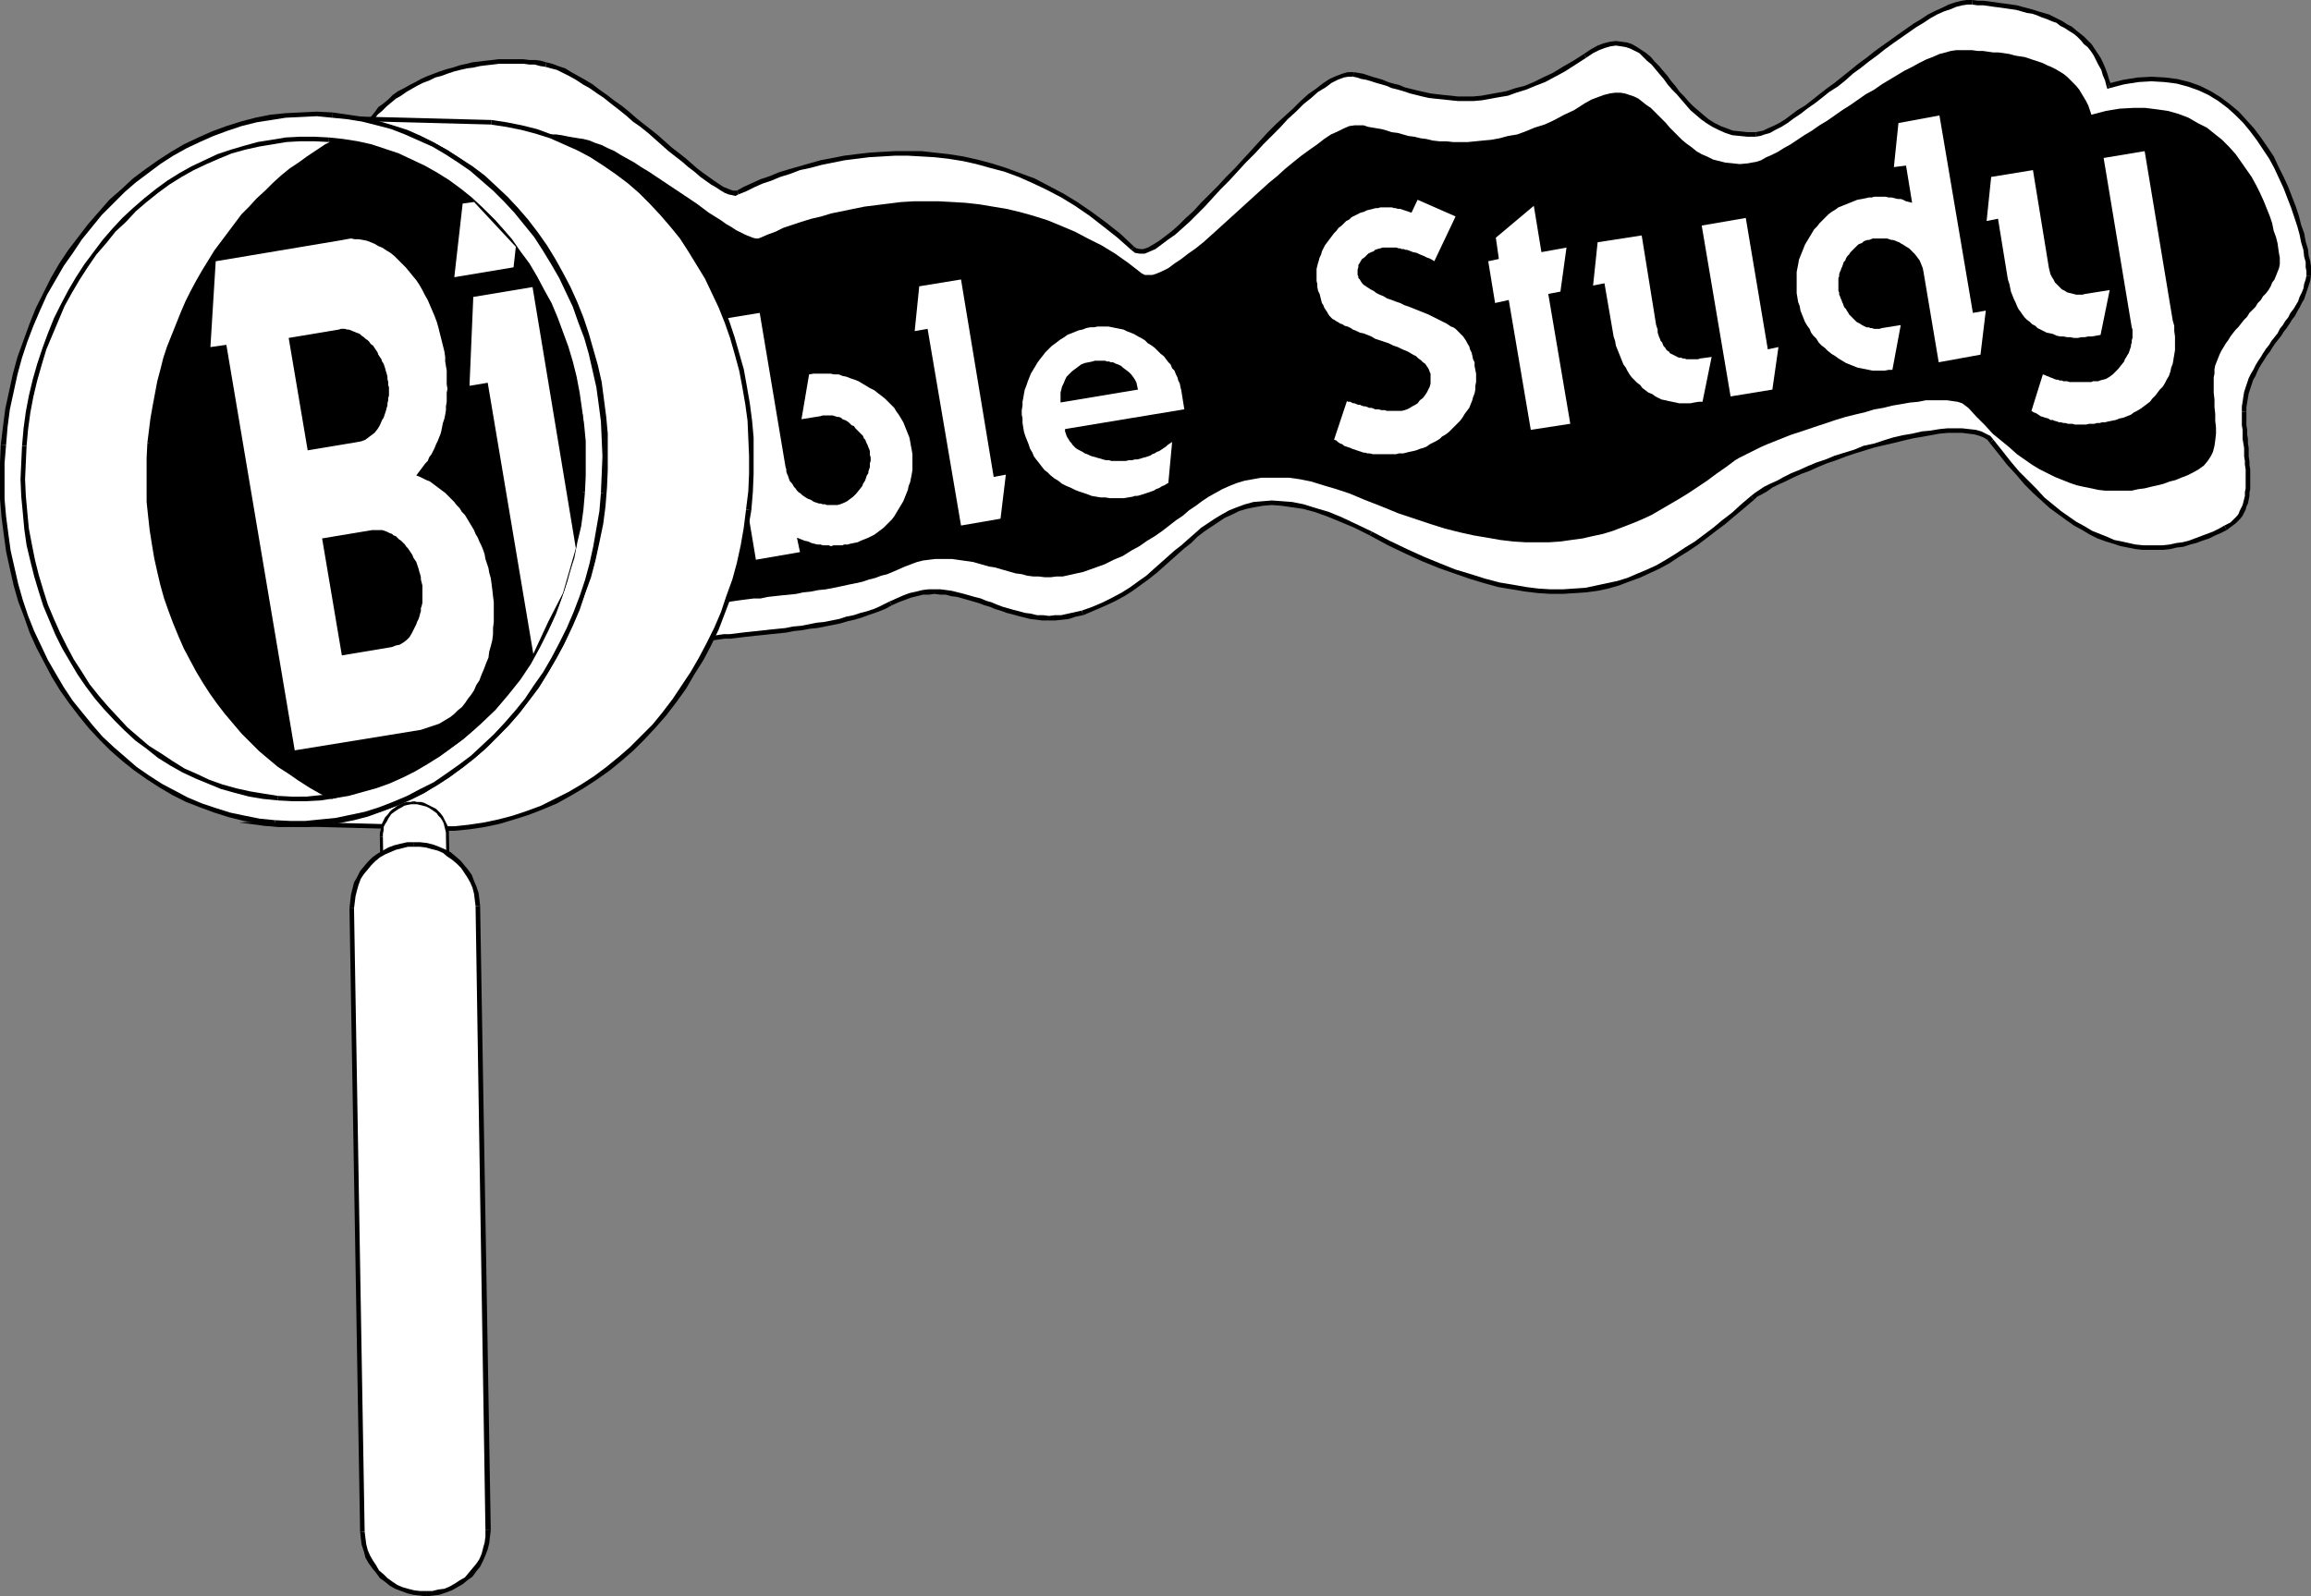 <?xml version="1.0" encoding="UTF-8" standalone="no"?>
<svg
   version="1.0"
   width="130.066mm"
   height="89.869mm"
   id="svg76"
   sodipodi:docname="Bible Study 1.wmf"
   xmlns:inkscape="http://www.inkscape.org/namespaces/inkscape"
   xmlns:sodipodi="http://sodipodi.sourceforge.net/DTD/sodipodi-0.dtd"
   xmlns="http://www.w3.org/2000/svg"
   xmlns:svg="http://www.w3.org/2000/svg">
  <rect width="100%" height="100%" fill="#808080" stroke="none"/>
  <sodipodi:namedview
     id="namedview76"
     pagecolor="#ffffff"
     bordercolor="#000000"
     borderopacity="0.25"
     inkscape:showpageshadow="2"
     inkscape:pageopacity="0.0"
     inkscape:pagecheckerboard="0"
     inkscape:deskcolor="#d1d1d1"
     inkscape:document-units="mm" />
  <defs
     id="defs1">
    <pattern
       id="WMFhbasepattern"
       patternUnits="userSpaceOnUse"
       width="6"
       height="6"
       x="0"
       y="0" />
  </defs>
  <path
     style="fill:#ffffff;fill-opacity:1;fill-rule:evenodd;stroke:none"
     d="m 77.73,27.147 0.646,-0.97 0.808,-0.97 0.808,-0.97 0.97,-0.97 0.97,-0.97 0.97,-0.808 0.97,-0.808 1.131,-0.808 1.131,-0.646 1.293,-0.808 1.131,-0.646 1.293,-0.646 1.293,-0.485 1.293,-0.485 1.293,-0.485 1.293,-0.485 1.454,-0.323 1.293,-0.485 1.454,-0.323 1.454,-0.323 1.293,-0.162 1.454,-0.162 1.293,-0.162 1.454,-0.162 h 1.293 1.293 1.293 1.293 l 1.293,0.162 h 1.131 l 1.293,0.323 1.131,0.162 1.131,0.323 1.293,0.485 1.293,0.485 1.454,0.646 1.454,0.808 1.454,0.97 1.454,0.97 1.454,0.97 1.616,1.131 1.454,1.131 1.616,1.293 1.616,1.131 1.454,1.293 1.616,1.293 1.616,1.293 1.454,1.293 1.454,1.293 1.454,1.131 1.454,1.293 1.454,1.131 1.293,1.131 1.293,0.97 1.293,0.97 1.131,0.97 1.131,0.646 1.131,0.808 0.808,0.485 0.97,0.485 0.646,0.323 0.808,0.162 0.485,0.162 0.485,-0.162 1.616,-0.808 1.616,-0.808 1.778,-0.808 1.939,-0.646 1.939,-0.808 2.101,-0.646 2.262,-0.646 2.262,-0.646 2.262,-0.646 2.424,-0.485 2.586,-0.485 2.586,-0.323 2.586,-0.323 2.747,-0.162 2.747,-0.162 h 2.747 2.909 l 2.909,0.323 2.909,0.323 2.909,0.485 3.07,0.646 2.909,0.808 3.07,0.808 3.07,1.131 2.909,1.293 3.07,1.454 3.07,1.616 3.07,1.939 3.07,1.939 2.909,2.262 3.07,2.585 2.909,2.585 0.646,0.485 0.808,0.162 h 0.97 l 1.131,-0.485 1.131,-0.485 1.131,-0.808 1.454,-0.97 1.454,-1.131 1.454,-1.293 1.454,-1.454 1.616,-1.616 1.778,-1.616 1.616,-1.939 1.778,-1.777 1.778,-1.777 1.778,-1.939 1.778,-1.939 1.778,-1.939 1.939,-1.939 1.778,-1.777 1.778,-1.939 1.616,-1.616 1.778,-1.616 1.616,-1.616 1.616,-1.293 1.616,-1.293 1.454,-1.131 1.454,-0.808 1.293,-0.808 1.293,-0.485 1.131,-0.162 h 0.97 l 0.97,0.162 0.97,0.323 0.97,0.162 0.97,0.323 1.131,0.323 1.131,0.323 1.131,0.485 1.131,0.323 1.293,0.323 1.131,0.485 1.293,0.323 1.454,0.323 1.293,0.323 1.454,0.323 1.454,0.162 1.454,0.162 1.616,0.162 1.454,0.162 h 1.616 1.778 l 1.616,-0.162 1.778,-0.323 1.778,-0.323 1.939,-0.323 1.778,-0.646 2.101,-0.646 1.939,-0.646 1.939,-0.97 2.262,-1.131 2.101,-1.131 2.101,-1.293 2.262,-1.616 1.454,-0.97 1.454,-0.646 1.293,-0.485 1.293,-0.323 1.131,-0.162 1.131,0.162 1.131,0.162 0.97,0.323 0.97,0.485 0.97,0.646 0.97,0.646 0.97,0.808 0.808,0.97 0.97,0.97 0.808,0.97 0.808,1.131 0.97,1.131 0.808,1.131 0.97,1.131 0.97,0.97 0.97,1.131 0.97,0.97 1.131,0.97 1.131,0.97 1.131,0.97 1.131,0.646 1.293,0.646 1.454,0.646 1.454,0.485 1.454,0.162 1.616,0.162 h 1.778 l 0.808,-0.162 0.97,-0.323 1.131,-0.323 1.131,-0.646 1.131,-0.646 1.293,-0.808 1.454,-0.808 1.293,-0.97 1.454,-1.131 1.616,-1.131 1.616,-1.131 1.454,-1.293 1.778,-1.293 1.616,-1.293 1.616,-1.293 1.778,-1.293 1.616,-1.293 1.778,-1.293 1.616,-1.293 1.778,-1.293 1.616,-1.131 1.778,-1.293 1.616,-0.97 1.454,-0.97 1.616,-0.97 1.454,-0.808 1.454,-0.646 1.454,-0.646 1.293,-0.485 1.131,-0.323 1.131,-0.162 h 1.131 l 1.293,0.162 h 1.131 l 1.131,0.162 1.293,0.162 1.131,0.162 1.131,0.162 1.293,0.162 1.131,0.162 1.131,0.323 1.131,0.323 1.131,0.323 0.97,0.323 1.131,0.323 1.131,0.323 0.97,0.485 0.97,0.485 0.97,0.485 0.97,0.485 0.808,0.646 0.97,0.646 0.808,0.646 0.808,0.808 0.808,0.646 0.646,0.808 0.646,0.97 0.646,0.97 0.646,0.808 0.485,1.131 0.646,1.131 0.323,1.131 0.485,1.131 0.323,1.293 3.232,-0.808 2.909,-0.485 2.909,-0.162 2.747,0.162 2.586,0.323 2.586,0.646 2.262,0.808 2.262,1.131 1.939,1.293 1.939,1.293 1.939,1.616 1.616,1.777 1.616,1.777 1.454,1.939 1.293,1.939 1.293,2.101 1.131,2.101 0.97,2.101 0.97,2.101 0.808,2.101 0.808,2.101 0.646,1.939 0.646,1.939 0.485,1.777 0.323,1.777 0.485,1.454 0.162,1.454 0.323,1.293 v 1.131 l 0.162,0.808 v 0.646 0.323 l -0.162,0.97 -0.323,0.97 -0.162,0.97 -0.485,0.97 -0.323,0.808 -0.485,0.97 -0.485,0.808 -0.485,0.97 -0.485,0.808 -0.485,0.808 -0.646,0.97 -0.485,0.808 -0.646,0.808 -0.646,0.808 -0.646,0.808 -0.485,0.97 -0.646,0.808 -0.646,0.808 -0.485,0.808 -0.646,0.97 -0.485,0.808 -0.485,0.97 -0.485,0.808 -0.485,0.808 -0.485,0.97 -0.323,0.97 -0.323,0.97 -0.323,0.97 -0.162,0.97 -0.162,0.97 -0.162,1.131 v 0.97 0.97 0.97 0.97 l 0.162,0.97 v 0.97 0.97 l 0.162,0.97 0.162,0.97 v 0.808 0.97 l 0.162,0.97 v 0.808 l 0.162,0.97 v 0.808 0.808 0.97 0.808 0.808 l -0.162,0.646 v 0.808 l -0.162,0.808 -0.162,0.646 -0.162,0.646 -0.323,0.646 -0.323,0.646 -0.323,0.485 -0.323,0.646 -0.485,0.485 -0.485,0.485 -0.485,0.485 -0.646,0.485 -0.646,0.323 -1.293,0.646 -1.293,0.485 -1.293,0.646 -1.293,0.485 -1.293,0.485 -1.293,0.323 -1.293,0.485 -1.454,0.162 -1.454,0.323 -1.454,0.162 h -1.454 -1.293 -1.616 l -1.454,-0.162 -1.454,-0.323 -1.616,-0.323 -1.616,-0.323 -1.454,-0.646 -1.616,-0.646 -1.616,-0.808 -1.778,-0.808 -1.616,-0.97 -1.616,-1.131 -1.778,-1.293 -1.778,-1.454 -1.778,-1.454 -1.616,-1.616 -1.939,-1.777 -1.778,-2.101 -1.778,-2.101 -1.939,-2.262 -1.778,-2.424 -0.646,-0.646 -0.808,-0.646 -0.97,-0.323 -1.131,-0.323 -1.293,-0.162 -1.454,-0.162 h -1.454 -1.616 l -1.778,0.162 -1.778,0.323 -1.939,0.162 -1.939,0.485 -1.939,0.323 -2.101,0.646 -2.101,0.485 -2.101,0.646 -2.101,0.485 -2.101,0.646 -1.939,0.646 -2.101,0.808 -1.939,0.646 -1.939,0.808 -1.939,0.808 -1.778,0.646 -1.616,0.808 -1.616,0.808 -1.454,0.646 -1.454,0.808 -1.131,0.646 -1.131,0.646 -0.808,0.646 -0.808,0.646 -2.101,1.616 -1.939,1.777 -2.101,1.616 -1.939,1.616 -1.939,1.454 -2.101,1.454 -1.939,1.454 -1.939,1.293 -2.101,1.131 -2.101,1.131 -1.939,1.131 -2.101,0.808 -2.262,0.808 -2.101,0.808 -2.262,0.485 -2.262,0.646 -2.424,0.323 -2.262,0.162 -2.586,0.162 h -2.586 l -2.586,-0.162 -2.747,-0.323 -2.747,-0.485 -2.909,-0.485 -3.07,-0.808 -3.07,-0.97 -3.232,-0.97 -3.232,-1.293 -3.555,-1.454 -3.555,-1.616 -3.717,-1.777 -3.878,-1.939 -3.232,-1.616 -3.07,-1.454 -2.747,-1.131 -2.747,-0.97 -2.424,-0.646 -2.424,-0.485 -2.262,-0.162 -2.101,-0.162 -1.939,0.162 -1.778,0.162 -1.778,0.485 -1.616,0.646 -1.616,0.646 -1.616,0.808 -1.454,0.808 -1.454,0.97 -1.454,1.131 -1.454,1.131 -1.293,1.131 -1.454,1.293 -1.454,1.293 -1.454,1.293 -1.454,1.293 -1.454,1.293 -1.616,1.293 -1.778,1.293 -1.778,1.131 -1.778,1.131 -1.939,1.131 -2.101,1.131 -2.262,0.97 -2.262,0.808 -1.454,0.323 -1.616,0.485 -1.293,0.162 h -1.454 l -1.293,0.162 -1.454,-0.162 h -1.293 l -1.293,-0.162 -1.131,-0.323 -1.293,-0.323 -1.293,-0.323 -1.131,-0.323 -1.293,-0.323 -1.131,-0.485 -1.131,-0.485 -1.131,-0.323 -1.293,-0.485 -1.131,-0.323 -1.131,-0.323 -1.131,-0.323 -1.293,-0.323 -1.131,-0.323 -1.293,-0.162 h -1.131 l -1.293,-0.162 -1.131,0.162 h -1.293 l -1.293,0.323 -1.454,0.323 -1.293,0.485 -1.293,0.485 -1.454,0.808 -1.131,0.485 -1.293,0.646 -1.131,0.485 -1.454,0.485 -1.293,0.323 -1.616,0.485 -1.454,0.323 -1.454,0.485 -1.616,0.323 -1.778,0.323 -1.616,0.323 -1.616,0.162 -1.616,0.323 -1.616,0.162 -1.616,0.323 -1.616,0.162 -1.616,0.162 -1.616,0.162 -1.454,0.162 -1.454,0.162 -1.454,0.162 -1.454,0.162 -1.293,0.162 h -1.131 l -1.131,0.162 -1.131,0.162 -0.97,0.162 h -0.808 l -0.646,0.162 h -0.646 l -0.485,0.162 -0.323,0.162 h -0.97 l -0.97,-0.485 -0.808,-1.293 -0.808,-1.777 -0.646,-2.262 -0.808,-2.747 -0.646,-3.232 -0.808,-3.555 -0.808,-4.04 -0.808,-4.201 -0.808,-4.525 -0.97,-4.848 -1.131,-5.009 -1.131,-5.009 -1.293,-5.171 -1.454,-5.332 -1.616,-5.171 -1.778,-5.332 -1.939,-5.009 -2.101,-5.171 -2.424,-4.848 -2.586,-4.525 -2.909,-4.363 -3.232,-4.201 -3.394,-3.717 -3.717,-3.393 -4.04,-2.909 -4.363,-2.585 -4.848,-1.939 -5.01,-1.454 -5.494,-0.808 z"
     id="path1" />
  <path
     style="fill:#000000;fill-opacity:1;fill-rule:evenodd;stroke:none"
     d="m 116.19,13.25 v 0 l -1.131,-0.323 -1.131,-0.162 h -1.293 l -1.293,-0.162 h -1.293 -1.293 -1.293 -1.454 l -1.293,0.162 -1.454,0.162 -1.293,0.162 -1.454,0.162 -1.293,0.323 -1.454,0.323 -1.454,0.485 -1.293,0.323 -1.454,0.485 -1.293,0.485 -1.293,0.485 -1.454,0.646 -1.131,0.646 -1.293,0.646 -1.131,0.646 -1.293,0.646 -1.131,0.808 -0.97,0.97 -0.97,0.808 -1.131,0.808 -0.808,1.131 -0.808,0.97 -0.808,0.97 -0.808,1.131 0.97,0.485 0.646,-0.97 0.646,-0.97 0.808,-1.131 0.97,-0.808 0.97,-0.97 0.97,-0.808 0.97,-0.808 1.131,-0.646 1.131,-0.808 1.131,-0.646 1.131,-0.646 1.293,-0.646 1.293,-0.485 1.293,-0.646 1.293,-0.323 1.293,-0.485 1.454,-0.485 1.293,-0.323 1.454,-0.323 1.293,-0.162 1.454,-0.323 1.293,-0.162 1.454,-0.162 1.293,-0.162 h 1.293 1.293 1.293 1.293 l 1.293,0.162 h 1.131 l 1.131,0.323 1.131,0.162 v 0 z"
     id="path2" />
  <path
     style="fill:#000000;fill-opacity:1;fill-rule:evenodd;stroke:none"
     d="m 156.752,40.559 v 0 h -0.323 -0.485 l -0.485,-0.162 -0.808,-0.323 -0.808,-0.323 -0.97,-0.646 -0.97,-0.646 -1.131,-0.808 -1.131,-0.808 -1.293,-0.97 -1.293,-1.131 -1.293,-1.131 -1.454,-1.131 -1.454,-1.131 -1.454,-1.293 -1.454,-1.293 -1.616,-1.293 -1.454,-1.131 -1.616,-1.293 -1.454,-1.293 -1.616,-1.293 -1.616,-1.131 -1.454,-1.131 -1.616,-1.131 -1.454,-1.131 -1.616,-0.97 -1.454,-0.808 -1.454,-0.808 -1.293,-0.808 -1.454,-0.485 -1.293,-0.485 -1.293,-0.323 -0.162,0.97 1.131,0.323 1.293,0.323 1.293,0.646 1.293,0.646 1.454,0.808 1.454,0.97 1.454,0.808 1.616,1.131 1.454,0.97 1.616,1.293 1.454,1.131 1.616,1.293 1.454,1.293 1.616,1.131 1.616,1.293 1.454,1.293 1.454,1.293 1.454,1.293 1.454,1.131 1.454,1.131 1.293,1.131 1.293,0.97 1.293,1.131 1.131,0.808 1.131,0.808 1.131,0.646 0.97,0.646 0.808,0.485 0.808,0.323 0.808,0.162 0.646,0.162 0.646,-0.323 v 0 z"
     id="path3" />
  <path
     style="fill:#000000;fill-opacity:1;fill-rule:evenodd;stroke:none"
     d="m 241.269,52.517 v 0 l -2.909,-2.747 -3.07,-2.424 -3.07,-2.262 -3.07,-2.101 -2.909,-1.777 -3.07,-1.616 -3.07,-1.616 -3.07,-1.131 -3.07,-1.131 -3.07,-0.97 -3.07,-0.808 -2.909,-0.646 -3.07,-0.485 -2.909,-0.323 -2.909,-0.323 h -2.909 -2.747 l -2.909,0.162 -2.586,0.162 -2.747,0.323 -2.586,0.323 -2.424,0.485 -2.586,0.485 -2.262,0.646 -2.262,0.646 -2.262,0.646 -2.101,0.646 -1.939,0.808 -1.939,0.646 -1.778,0.808 -1.778,0.808 -1.454,0.808 0.323,0.808 1.616,-0.646 1.616,-0.808 1.778,-0.808 1.939,-0.646 1.939,-0.808 2.101,-0.646 2.101,-0.808 2.262,-0.485 2.424,-0.646 2.424,-0.485 2.424,-0.485 2.586,-0.323 2.586,-0.323 2.747,-0.162 2.747,-0.162 h 2.747 l 2.909,0.162 2.747,0.162 2.909,0.323 3.07,0.485 2.909,0.646 2.909,0.808 3.07,0.808 3.07,1.131 2.909,1.293 3.07,1.454 3.07,1.616 2.909,1.777 3.07,2.101 2.909,2.262 3.07,2.424 2.909,2.585 v 0 z"
     id="path4" />
  <path
     style="fill:#000000;fill-opacity:1;fill-rule:evenodd;stroke:none"
     d="m 287.971,15.351 v 0 h -1.293 l -1.131,0.323 -1.293,0.485 -1.454,0.646 -1.454,0.97 -1.454,1.131 -1.616,1.131 -1.616,1.454 -1.616,1.616 -1.778,1.616 -1.778,1.616 -1.778,1.777 -1.778,1.939 -1.778,1.939 -1.778,1.939 -1.778,1.939 -1.778,1.777 -1.778,1.939 -1.778,1.777 -1.778,1.777 -1.616,1.777 -1.616,1.454 -1.454,1.454 -1.454,1.293 -1.454,1.131 -1.293,0.97 -1.293,0.808 -1.131,0.646 -0.97,0.323 h -0.646 l -0.808,-0.162 -0.485,-0.323 -0.646,0.646 0.808,0.646 0.97,0.162 h 1.131 l 1.131,-0.485 1.131,-0.485 1.293,-0.97 1.293,-0.97 1.616,-1.131 1.454,-1.293 1.616,-1.454 1.616,-1.616 1.616,-1.616 1.616,-1.777 1.778,-1.939 1.778,-1.777 1.778,-1.939 1.778,-1.939 1.939,-1.939 1.778,-1.939 1.778,-1.777 1.778,-1.777 1.616,-1.777 1.778,-1.616 1.616,-1.616 1.616,-1.293 1.454,-1.293 1.616,-0.97 1.293,-0.97 1.293,-0.646 1.293,-0.485 0.97,-0.162 h 0.97 v 0 z"
     id="path5" />
  <path
     style="fill:#000000;fill-opacity:1;fill-rule:evenodd;stroke:none"
     d="m 336.936,11.473 v 0 l -2.262,1.454 -2.262,1.293 -2.101,1.293 -2.101,0.97 -1.939,0.97 -1.939,0.808 -1.939,0.485 -1.939,0.646 -1.778,0.323 -1.778,0.323 -1.778,0.323 -1.778,0.162 h -1.616 -1.616 l -1.454,-0.162 -1.616,-0.162 -1.454,-0.162 -1.293,-0.162 -1.454,-0.323 -1.454,-0.323 -1.293,-0.323 -1.293,-0.323 -1.131,-0.485 -1.293,-0.323 -1.131,-0.323 -1.131,-0.485 -1.131,-0.323 -1.131,-0.323 -0.97,-0.323 -0.97,-0.323 -0.97,-0.162 -0.97,-0.162 -0.162,0.97 0.808,0.162 0.97,0.323 0.97,0.162 1.131,0.323 0.97,0.323 1.131,0.323 1.131,0.323 1.131,0.485 1.293,0.323 1.131,0.323 1.454,0.485 1.293,0.323 1.293,0.323 1.454,0.323 1.454,0.162 1.616,0.162 1.454,0.162 1.616,0.162 h 1.616 1.778 l 1.778,-0.162 1.778,-0.323 1.778,-0.323 1.939,-0.323 1.778,-0.646 2.101,-0.646 1.939,-0.808 2.101,-0.808 2.101,-1.131 2.101,-1.131 2.262,-1.454 2.262,-1.454 v 0 z"
     id="path6" />
  <path
     style="fill:#000000;fill-opacity:1;fill-rule:evenodd;stroke:none"
     d="m 373.457,28.117 v 0 h -1.778 l -1.454,-0.162 -1.616,-0.162 -1.293,-0.485 -1.293,-0.485 -1.293,-0.646 -1.293,-0.808 -0.97,-0.808 -1.131,-0.97 -1.131,-0.97 -0.97,-0.97 -0.97,-1.131 -0.97,-0.97 -0.808,-1.131 -0.97,-1.131 -0.808,-1.131 -0.97,-1.131 -0.808,-0.97 -0.97,-0.97 -0.808,-0.97 -0.97,-0.808 -0.97,-0.646 -0.97,-0.646 -1.131,-0.646 -0.97,-0.323 -1.131,-0.162 -1.293,-0.162 -1.293,0.162 -1.293,0.323 -1.293,0.485 -1.454,0.808 -1.454,0.97 0.485,0.808 1.454,-0.97 1.293,-0.646 1.293,-0.485 1.131,-0.323 1.131,-0.162 1.131,0.162 0.97,0.162 0.97,0.323 0.97,0.485 0.97,0.485 0.808,0.808 0.808,0.808 0.97,0.808 0.808,0.97 0.808,0.97 0.97,1.131 0.808,1.131 0.97,1.131 0.97,0.97 0.97,1.131 0.97,1.131 0.97,1.131 1.131,0.97 1.131,0.97 1.131,0.808 1.293,0.808 1.293,0.646 1.454,0.646 1.454,0.485 1.616,0.162 1.616,0.162 h 1.778 v 0 z"
     id="path7" />
  <path
     style="fill:#000000;fill-opacity:1;fill-rule:evenodd;stroke:none"
     d="m 419.513,0 v 0 h -1.131 l -1.131,0.162 -1.293,0.323 -1.454,0.485 -1.293,0.646 -1.454,0.646 -1.616,0.808 -1.454,0.97 -1.616,0.97 -1.616,1.131 -1.616,1.131 -1.778,1.293 -1.616,1.131 -1.778,1.293 -1.616,1.293 -1.778,1.293 -1.778,1.454 -1.616,1.293 -1.616,1.293 -1.778,1.293 -1.454,1.131 -1.616,1.293 -1.454,1.131 -1.616,0.97 -1.293,0.97 -1.293,0.97 -1.293,0.808 -1.293,0.646 -1.131,0.485 -0.97,0.485 -0.808,0.162 -0.808,0.162 v 0.97 l 0.97,-0.162 0.97,-0.323 1.131,-0.323 1.131,-0.646 1.293,-0.646 1.293,-0.808 1.293,-0.97 1.454,-0.97 1.454,-1.131 1.616,-1.131 1.454,-1.131 1.616,-1.293 1.778,-1.131 1.616,-1.293 1.616,-1.454 1.778,-1.293 1.616,-1.293 1.778,-1.293 1.616,-1.293 1.778,-1.293 1.616,-1.131 1.616,-1.131 1.616,-1.131 1.616,-0.97 1.454,-0.97 1.454,-0.808 1.454,-0.646 1.454,-0.485 1.131,-0.485 1.293,-0.323 1.131,-0.162 h 0.97 v 0 z"
     id="path8" />
  <path
     style="fill:#000000;fill-opacity:1;fill-rule:evenodd;stroke:none"
     d="m 448.439,17.775 0.646,0.323 -0.485,-1.293 -0.323,-1.131 -0.485,-1.293 -0.485,-1.131 -0.485,-0.97 -0.646,-0.97 -0.646,-0.97 -0.646,-0.97 -0.808,-0.808 -0.808,-0.808 -0.808,-0.646 -0.808,-0.646 -0.97,-0.808 -0.97,-0.485 -0.97,-0.646 -0.97,-0.485 -0.97,-0.485 -0.97,-0.485 -1.131,-0.323 -1.131,-0.323 -0.97,-0.323 -1.131,-0.323 -1.293,-0.323 -1.131,-0.323 -1.131,-0.162 -1.131,-0.162 -1.293,-0.162 -1.131,-0.162 -1.131,-0.162 -1.293,-0.162 h -1.131 L 419.513,0 v 0.97 l 1.131,0.162 h 1.293 l 1.131,0.162 1.131,0.162 1.293,0.162 1.131,0.162 1.131,0.162 1.131,0.162 1.131,0.323 1.131,0.323 1.131,0.162 0.97,0.323 1.131,0.485 0.97,0.323 1.131,0.485 0.97,0.323 0.808,0.646 0.97,0.485 0.97,0.646 0.808,0.485 0.808,0.646 0.808,0.808 0.646,0.808 0.808,0.646 0.646,0.808 0.646,0.97 0.485,0.97 0.485,0.97 0.646,1.131 0.323,1.131 0.485,1.131 0.323,1.293 0.646,0.323 -0.646,-0.323 0.162,0.485 0.485,-0.162 z"
     id="path9" />
  <path
     style="fill:#000000;fill-opacity:1;fill-rule:evenodd;stroke:none"
     d="m 491.587,58.657 v 0 -0.323 -0.646 -0.97 l -0.162,-1.131 -0.323,-1.131 -0.162,-1.454 -0.485,-1.616 -0.323,-1.777 -0.646,-1.777 -0.485,-1.939 -0.646,-1.939 -0.808,-2.101 -0.808,-2.101 -0.97,-2.101 -1.131,-2.262 -0.97,-2.101 -1.293,-1.939 -1.454,-2.101 -1.454,-1.939 -1.616,-1.777 -1.616,-1.777 -1.939,-1.616 -1.939,-1.454 -2.101,-1.293 -2.262,-1.131 -2.262,-0.808 -2.586,-0.646 -2.586,-0.323 -2.909,-0.162 -2.909,0.162 -3.07,0.485 -3.232,0.808 0.323,0.97 3.07,-0.808 3.07,-0.485 2.747,-0.162 2.747,0.162 2.586,0.323 2.424,0.646 2.262,0.808 2.101,0.97 2.101,1.293 1.939,1.454 1.616,1.454 1.778,1.777 1.454,1.777 1.454,1.939 1.293,1.939 1.293,1.939 1.131,2.101 0.97,2.101 0.97,2.101 0.808,2.101 0.808,2.101 0.646,1.939 0.646,1.939 0.485,1.777 0.323,1.616 0.485,1.616 0.162,1.454 0.323,1.131 v 1.131 l 0.162,0.808 v 0.646 0.323 0 z"
     id="path10" />
  <path
     style="fill:#000000;fill-opacity:1;fill-rule:evenodd;stroke:none"
     d="m 477.851,87.582 v 0 -0.97 l 0.162,-0.97 0.162,-0.97 0.162,-0.97 0.323,-0.97 0.323,-0.97 0.323,-0.97 0.485,-0.808 0.323,-0.808 0.485,-0.97 0.485,-0.808 0.646,-0.97 0.485,-0.808 0.646,-0.808 0.485,-0.808 0.646,-0.97 0.646,-0.808 0.646,-0.808 0.485,-0.808 0.646,-0.808 0.646,-0.97 0.485,-0.808 0.646,-0.808 0.485,-0.97 0.485,-0.808 0.485,-0.97 0.485,-0.808 0.323,-0.97 0.323,-0.97 0.323,-0.97 0.323,-0.97 0.162,-1.131 h -0.97 l -0.162,0.808 -0.323,0.97 -0.162,0.97 -0.323,0.808 -0.485,0.97 -0.323,0.97 -0.485,0.808 -0.485,0.808 -0.646,0.808 -0.485,0.97 -0.646,0.808 -0.485,0.808 -0.646,0.808 -0.485,0.97 -0.646,0.808 -0.646,0.808 -0.485,0.808 -0.646,0.808 -0.646,0.97 -0.485,0.808 -0.646,0.97 -0.485,0.808 -0.485,0.97 -0.485,0.808 -0.485,0.97 -0.323,0.97 -0.323,0.97 -0.323,0.97 -0.162,0.97 -0.162,1.131 -0.162,0.97 v 1.131 0 z"
     id="path11" />
  <path
     style="fill:#000000;fill-opacity:1;fill-rule:evenodd;stroke:none"
     d="m 473.649,112.79 v 0 l 0.646,-0.485 0.646,-0.485 0.646,-0.485 0.485,-0.485 0.485,-0.485 0.485,-0.646 0.323,-0.646 0.323,-0.646 0.162,-0.646 0.323,-0.646 0.162,-0.808 0.162,-0.808 v -0.646 l 0.162,-0.808 v -0.808 -0.808 -0.97 -0.808 -0.808 l -0.162,-0.97 v -0.808 l -0.162,-0.97 v -0.97 -0.808 l -0.162,-0.97 v -0.97 l -0.162,-0.97 v -0.97 l -0.162,-0.97 v -0.97 -0.97 -0.97 h -0.97 v 0.97 0.97 0.97 l 0.162,0.97 v 0.97 0.97 l 0.162,0.97 0.162,0.97 v 0.97 0.808 l 0.162,0.97 v 0.808 l 0.162,0.97 v 0.808 0.808 0.97 0.646 0.808 l -0.162,0.808 v 0.808 l -0.162,0.646 -0.162,0.646 -0.162,0.646 -0.323,0.646 -0.323,0.646 -0.162,0.485 -0.323,0.485 -0.485,0.485 -0.485,0.485 -0.485,0.485 -0.646,0.323 -0.646,0.323 v 0 z"
     id="path12" />
  <path
     style="fill:#000000;fill-opacity:1;fill-rule:evenodd;stroke:none"
     d="m 423.23,94.207 v 0 l 1.939,2.424 1.778,2.262 1.939,2.101 1.778,2.101 1.778,1.777 1.778,1.616 1.778,1.616 1.778,1.293 1.778,1.293 1.616,1.131 1.778,0.97 1.616,0.97 1.616,0.808 1.778,0.646 1.616,0.485 1.454,0.485 1.616,0.323 1.616,0.323 1.454,0.162 h 1.616 1.293 1.616 l 1.454,-0.162 1.293,-0.323 1.454,-0.162 1.454,-0.485 1.293,-0.323 1.293,-0.485 1.454,-0.485 1.293,-0.646 1.131,-0.485 1.293,-0.646 -0.485,-0.97 -1.131,0.646 -1.293,0.646 -1.293,0.485 -1.293,0.485 -1.293,0.485 -1.293,0.485 -1.293,0.323 -1.293,0.162 -1.454,0.323 -1.454,0.162 h -1.454 -1.293 -1.454 l -1.616,-0.162 -1.454,-0.323 -1.454,-0.323 -1.616,-0.323 -1.454,-0.646 -1.616,-0.646 -1.616,-0.646 -1.616,-0.97 -1.778,-0.97 -1.616,-1.131 -1.616,-1.131 -1.778,-1.454 -1.778,-1.454 -1.616,-1.777 -1.778,-1.777 -1.939,-1.939 -1.778,-2.101 -1.778,-2.262 -1.939,-2.424 v 0 z"
     id="path13" />
  <path
     style="fill:#000000;fill-opacity:1;fill-rule:evenodd;stroke:none"
     d="m 373.134,106.326 v 0 l 0.646,-0.646 0.97,-0.485 1.131,-0.646 1.131,-0.808 1.293,-0.646 1.454,-0.646 1.616,-0.808 1.778,-0.808 1.778,-0.646 1.778,-0.808 1.939,-0.808 1.939,-0.646 2.101,-0.808 1.939,-0.646 2.101,-0.646 2.101,-0.646 2.101,-0.485 2.101,-0.485 1.939,-0.485 2.101,-0.485 1.939,-0.323 1.778,-0.323 1.778,-0.323 1.778,-0.162 h 1.616 1.454 l 1.293,0.162 1.293,0.162 1.131,0.323 0.808,0.323 0.808,0.485 0.485,0.646 0.808,-0.646 -0.646,-0.808 -0.97,-0.485 -0.97,-0.485 -1.131,-0.323 -1.454,-0.162 -1.454,-0.162 h -1.454 -1.778 l -1.616,0.162 -1.939,0.323 -1.778,0.162 -2.101,0.485 -1.939,0.323 -2.101,0.485 -2.101,0.646 -1.939,0.646 -2.262,0.485 -1.939,0.808 -2.101,0.646 -2.101,0.646 -1.939,0.808 -1.939,0.646 -1.939,0.808 -1.778,0.808 -1.616,0.646 -1.616,0.808 -1.454,0.808 -1.454,0.646 -1.293,0.646 -0.97,0.646 -0.97,0.646 -0.808,0.646 v 0 z"
     id="path14" />
  <path
     style="fill:#000000;fill-opacity:1;fill-rule:evenodd;stroke:none"
     d="m 291.364,113.921 v 0 l 3.878,2.101 3.717,1.777 3.555,1.616 3.555,1.454 3.232,1.131 3.232,1.131 3.232,0.97 2.909,0.808 2.909,0.485 2.909,0.485 2.747,0.323 2.586,0.162 h 2.586 l 2.586,-0.162 2.424,-0.162 2.424,-0.323 2.262,-0.485 2.262,-0.646 2.101,-0.808 2.262,-0.808 2.101,-0.97 2.101,-0.97 2.101,-1.131 1.939,-1.293 2.101,-1.293 1.939,-1.293 1.939,-1.454 2.101,-1.616 1.939,-1.454 2.101,-1.777 1.939,-1.616 2.101,-1.778 -0.646,-0.808 -2.101,1.778 -1.939,1.777 -2.101,1.616 -1.939,1.616 -1.939,1.454 -1.939,1.454 -2.101,1.293 -1.939,1.293 -2.101,1.293 -1.939,1.131 -2.101,0.97 -1.939,0.808 -2.262,0.97 -2.101,0.646 -2.262,0.485 -2.262,0.485 -2.262,0.485 -2.424,0.162 -2.424,0.162 h -2.586 l -2.586,-0.162 -2.586,-0.323 -2.747,-0.485 -2.909,-0.485 -3.07,-0.808 -3.07,-0.97 -3.232,-0.97 -3.232,-1.293 -3.555,-1.454 -3.555,-1.616 -3.717,-1.777 -3.717,-1.939 v 0 z"
     id="path15" />
  <path
     style="fill:#000000;fill-opacity:1;fill-rule:evenodd;stroke:none"
     d="m 230.441,130.888 v 0 l 2.262,-0.97 2.262,-0.97 2.101,-0.97 2.101,-1.131 1.778,-1.131 1.778,-1.293 1.778,-1.293 1.616,-1.293 1.454,-1.293 1.454,-1.293 1.454,-1.293 1.454,-1.293 1.454,-1.131 1.293,-1.293 1.454,-1.131 1.454,-0.97 1.454,-0.97 1.454,-0.97 1.454,-0.646 1.616,-0.808 1.616,-0.485 1.616,-0.323 1.778,-0.323 1.939,-0.162 2.101,0.162 2.262,0.323 2.262,0.323 2.424,0.646 2.747,0.97 2.747,1.131 3.07,1.293 3.232,1.616 0.485,-0.808 -3.394,-1.616 -3.07,-1.454 -2.747,-1.131 -2.747,-0.808 -2.586,-0.808 -2.424,-0.485 -2.101,-0.162 -2.262,-0.162 -1.939,0.162 -1.939,0.162 -1.778,0.485 -1.778,0.646 -1.616,0.646 -1.454,0.808 -1.616,0.97 -1.454,0.97 -1.454,0.97 -1.454,1.293 -1.293,1.131 -1.454,1.293 -1.454,1.131 -1.454,1.293 -1.454,1.293 -1.454,1.293 -1.616,1.454 -1.616,1.131 -1.778,1.293 -1.778,1.131 -2.101,1.131 -1.939,0.97 -2.262,0.97 -2.262,0.808 v 0 z"
     id="path16" />
  <path
     style="fill:#000000;fill-opacity:1;fill-rule:evenodd;stroke:none"
     d="m 189.718,128.787 v 0 l 1.454,-0.646 1.293,-0.485 1.293,-0.485 1.293,-0.323 1.293,-0.323 h 1.293 l 1.131,-0.162 1.293,0.162 h 1.131 l 1.131,0.323 1.293,0.162 1.131,0.323 1.131,0.323 1.131,0.323 1.131,0.323 1.293,0.485 1.131,0.323 1.131,0.485 1.131,0.323 1.293,0.485 1.293,0.323 1.131,0.323 1.293,0.323 1.293,0.323 1.293,0.162 1.293,0.162 h 1.454 1.293 l 1.454,-0.162 1.454,-0.162 1.454,-0.485 1.616,-0.323 -0.323,-0.97 -1.454,0.323 -1.454,0.323 -1.454,0.323 h -1.293 l -1.293,0.162 -1.293,-0.162 h -1.293 l -1.293,-0.323 -1.293,-0.162 -1.131,-0.323 -1.293,-0.323 -1.131,-0.323 -1.131,-0.323 -1.293,-0.485 -1.131,-0.485 -1.131,-0.323 -1.131,-0.485 -1.293,-0.323 -1.131,-0.323 -1.131,-0.323 -1.293,-0.323 -1.293,-0.323 -1.131,-0.162 -1.293,-0.162 h -1.293 -1.293 l -1.293,0.162 -1.293,0.323 -1.454,0.323 -1.293,0.485 -1.454,0.646 -1.454,0.646 v 0 z"
     id="path17" />
  <path
     style="fill:#000000;fill-opacity:1;fill-rule:evenodd;stroke:none"
     d="m 148.187,136.867 v 0 l 0.323,-0.162 h 0.485 l 0.485,-0.162 0.808,-0.162 h 0.808 l 0.808,-0.162 1.131,-0.162 1.131,-0.162 h 1.293 l 1.293,-0.162 1.293,-0.162 1.454,-0.162 1.454,-0.162 1.616,-0.162 1.454,-0.162 1.616,-0.162 1.616,-0.162 1.616,-0.323 1.616,-0.162 1.778,-0.323 1.616,-0.162 1.616,-0.323 1.616,-0.323 1.616,-0.323 1.616,-0.485 1.454,-0.323 1.616,-0.485 1.293,-0.485 1.454,-0.485 1.293,-0.485 1.131,-0.485 1.131,-0.646 -0.485,-0.808 -0.97,0.485 -1.293,0.646 -1.131,0.485 -1.454,0.485 -1.293,0.323 -1.454,0.485 -1.616,0.323 -1.454,0.485 -1.616,0.323 -1.616,0.323 -1.616,0.162 -1.616,0.323 -1.616,0.323 -1.778,0.162 -1.616,0.323 -1.616,0.162 -1.616,0.162 -1.454,0.162 -1.454,0.162 -1.616,0.162 -1.454,0.162 -1.293,0.162 -1.293,0.162 h -1.293 l -1.131,0.162 -0.97,0.162 h -0.97 l -0.808,0.162 -0.808,0.162 h -0.646 l -0.485,0.162 -0.323,0.162 v 0 z"
     id="path18" />
  <path
     style="fill:#000000;fill-opacity:1;fill-rule:evenodd;stroke:none"
     d="m 77.245,26.986 0.485,0.808 5.818,0.162 5.494,0.808 5.01,1.454 4.686,1.939 4.363,2.424 4.04,2.909 3.717,3.393 3.394,3.717 3.232,4.04 2.747,4.363 2.586,4.686 2.424,4.848 2.101,5.009 1.939,5.009 1.778,5.332 1.616,5.171 1.454,5.171 1.293,5.171 1.131,5.171 1.131,5.009 0.97,4.686 0.808,4.525 0.808,4.363 0.808,3.878 0.808,3.717 0.646,3.232 0.808,2.747 0.646,2.424 0.97,1.777 0.808,1.293 1.131,0.646 h 1.293 l -0.323,-0.97 h -0.646 l -0.808,-0.323 -0.646,-1.131 -0.808,-1.777 -0.808,-2.262 -0.646,-2.747 -0.646,-3.232 -0.808,-3.555 -0.808,-3.878 -0.808,-4.363 -0.808,-4.525 -0.97,-4.848 -1.131,-4.848 -1.131,-5.171 -1.293,-5.171 -1.454,-5.332 -1.616,-5.171 -1.778,-5.332 -1.939,-5.009 -2.101,-5.171 -2.424,-4.848 -2.747,-4.686 -2.909,-4.363 -3.07,-4.201 -3.555,-3.717 -3.717,-3.393 -4.04,-3.07 -4.525,-2.585 -4.848,-1.939 -5.171,-1.454 -5.494,-0.808 -5.979,-0.323 0.485,0.808 -0.97,-0.485 -0.323,0.808 h 0.808 z"
     id="path19" />
  <path
     style="fill:#000000;fill-opacity:1;fill-rule:evenodd;stroke:none"
     d="m 111.989,37.651 1.131,-1.616 0.808,-1.616 0.646,-1.293 0.485,-0.97 0.323,-0.97 0.162,-0.808 0.162,-0.646 0.162,-0.485 0.162,-0.323 0.323,-0.323 h 0.323 0.808 0.808 l 1.131,0.162 1.616,0.323 1.939,0.323 1.131,0.162 1.293,0.323 1.131,0.485 1.454,0.485 1.293,0.646 1.454,0.646 1.293,0.808 1.454,0.808 1.454,0.808 1.454,0.97 1.616,0.97 1.454,0.97 1.454,0.97 1.454,0.97 1.454,0.97 1.454,0.97 1.454,0.97 1.454,0.97 1.293,0.97 1.293,0.97 1.293,0.808 1.293,0.808 1.131,0.808 1.131,0.646 0.97,0.646 0.97,0.485 0.97,0.485 0.808,0.323 0.808,0.323 0.646,0.162 h 0.485 l 0.485,-0.162 1.454,-0.646 1.778,-0.646 1.616,-0.808 1.939,-0.646 1.939,-0.646 2.101,-0.646 2.101,-0.485 2.101,-0.646 2.424,-0.485 2.262,-0.485 2.424,-0.485 2.586,-0.323 2.586,-0.323 2.586,-0.323 2.747,-0.162 h 2.586 2.747 l 2.909,0.162 2.747,0.162 2.909,0.323 2.909,0.485 2.909,0.485 2.747,0.646 2.909,0.808 3.07,0.97 2.747,1.131 3.07,1.293 2.747,1.454 2.909,1.454 2.909,1.777 2.747,1.939 2.909,2.262 0.646,0.323 h 0.646 0.97 l 0.97,-0.323 1.131,-0.485 1.293,-0.646 1.293,-0.97 1.454,-0.97 1.454,-1.131 1.616,-1.131 1.616,-1.293 1.616,-1.454 1.616,-1.454 1.778,-1.616 1.778,-1.616 1.778,-1.616 1.778,-1.616 1.778,-1.616 1.778,-1.616 1.778,-1.454 1.778,-1.616 1.778,-1.454 1.616,-1.293 1.778,-1.293 1.616,-1.131 1.454,-1.131 1.454,-0.97 1.454,-0.646 1.293,-0.646 1.131,-0.485 1.131,-0.162 h 1.131 0.808 l 0.97,0.323 0.97,0.162 0.97,0.162 0.97,0.162 1.131,0.323 0.97,0.323 1.293,0.162 1.131,0.323 1.131,0.323 1.293,0.162 1.293,0.323 1.293,0.162 1.293,0.323 1.454,0.162 h 1.454 l 1.454,0.162 h 1.616 1.454 l 1.616,-0.162 1.616,-0.162 1.778,-0.162 1.778,-0.323 1.778,-0.485 1.939,-0.323 1.778,-0.646 1.939,-0.808 2.101,-0.646 2.101,-0.97 2.101,-1.131 2.101,-0.97 2.262,-1.454 1.454,-0.808 1.293,-0.485 1.293,-0.485 1.293,-0.323 1.131,-0.162 h 1.131 l 0.97,0.162 0.97,0.323 0.97,0.323 0.97,0.485 0.808,0.646 0.808,0.646 0.97,0.646 0.808,0.808 0.808,0.808 0.808,0.808 0.808,0.808 0.808,0.97 0.808,0.808 0.97,0.97 0.808,0.808 0.97,0.808 1.131,0.808 0.97,0.808 1.131,0.646 1.131,0.485 1.293,0.646 1.293,0.323 1.293,0.323 1.616,0.162 1.454,0.162 1.778,-0.162 0.808,-0.162 0.97,-0.162 0.97,-0.323 1.131,-0.646 1.131,-0.485 1.293,-0.646 1.293,-0.808 1.454,-0.808 1.454,-0.97 1.454,-0.97 1.616,-0.97 1.616,-1.131 1.616,-0.97 1.616,-1.131 1.616,-1.131 1.778,-1.131 1.616,-1.131 1.616,-1.131 1.778,-0.97 1.616,-1.131 1.616,-0.97 1.616,-0.97 1.616,-0.97 1.616,-0.808 1.454,-0.808 1.616,-0.808 1.293,-0.485 1.454,-0.646 1.293,-0.323 1.131,-0.323 1.131,-0.162 h 1.131 1.131 1.131 l 1.131,0.162 h 1.131 l 1.131,0.162 1.131,0.162 h 1.131 l 1.131,0.162 1.131,0.162 1.131,0.323 0.97,0.162 1.131,0.162 0.97,0.323 0.97,0.323 0.97,0.323 0.97,0.323 0.97,0.485 0.808,0.323 0.97,0.485 0.808,0.485 0.808,0.485 0.808,0.646 0.646,0.646 0.646,0.646 0.646,0.646 0.646,0.808 0.485,0.808 0.485,0.808 0.485,0.808 0.485,0.97 0.323,0.97 0.323,0.97 3.07,-0.808 2.909,-0.485 2.909,-0.162 h 2.586 l 2.586,0.323 2.262,0.323 2.262,0.646 2.101,0.808 1.939,1.131 1.939,0.97 1.616,1.293 1.616,1.293 1.454,1.454 1.454,1.616 1.131,1.616 1.131,1.616 1.131,1.616 0.97,1.777 0.808,1.616 0.808,1.777 0.646,1.616 0.646,1.616 0.485,1.454 0.323,1.616 0.485,1.293 0.323,1.293 0.162,1.131 0.162,1.131 0.162,0.808 v 0.646 0.485 0.323 l -0.162,0.808 -0.323,0.808 -0.323,0.808 -0.323,0.808 -0.485,0.646 -0.323,0.808 -0.485,0.808 -0.485,0.646 -0.646,0.646 -0.485,0.808 -0.646,0.646 -0.485,0.808 -0.646,0.646 -0.646,0.646 -0.485,0.808 -0.646,0.646 -0.646,0.808 -0.485,0.646 -0.646,0.646 -0.646,0.808 -0.485,0.646 -0.485,0.808 -0.485,0.646 -0.485,0.808 -0.485,0.808 -0.323,0.646 -0.323,0.808 -0.323,0.808 -0.323,0.808 -0.162,0.808 v 0.97 l -0.162,0.808 v 1.616 1.616 l 0.162,1.454 v 1.616 l 0.162,1.454 v 1.454 l 0.162,1.454 v 1.293 l -0.162,1.454 -0.162,1.131 -0.323,1.293 -0.485,0.97 -0.646,0.97 -0.808,0.97 -1.131,0.808 -1.131,0.646 -1.293,0.646 -1.293,0.485 -1.131,0.485 -1.293,0.323 -1.293,0.485 -1.293,0.323 -1.454,0.323 -1.293,0.323 -1.293,0.162 -1.454,0.323 h -1.293 -1.454 -1.454 -1.454 l -1.454,-0.162 -1.454,-0.323 -1.616,-0.323 -1.454,-0.323 -1.454,-0.485 -1.616,-0.646 -1.616,-0.646 -1.616,-0.808 -1.616,-0.808 -1.616,-0.97 -1.616,-1.131 -1.616,-1.131 -1.616,-1.454 -1.778,-1.454 -1.778,-1.454 -1.616,-1.777 -1.778,-1.777 -1.778,-1.939 -0.646,-0.485 -0.646,-0.485 -0.97,-0.323 -1.131,-0.162 -1.131,-0.162 h -1.454 -1.454 -1.616 l -1.616,0.323 -1.778,0.162 -1.778,0.323 -1.939,0.323 -1.939,0.485 -1.939,0.323 -2.101,0.646 -2.101,0.485 -1.939,0.485 -2.101,0.646 -1.939,0.646 -1.939,0.646 -1.939,0.646 -1.939,0.646 -1.939,0.646 -1.616,0.646 -1.616,0.646 -1.616,0.646 -1.454,0.646 -1.293,0.646 -1.293,0.646 -0.97,0.485 -0.97,0.485 -0.808,0.485 -1.939,1.454 -2.101,1.454 -1.939,1.454 -1.939,1.293 -1.939,1.293 -2.101,1.293 -1.939,1.131 -1.939,1.131 -1.939,1.131 -2.101,0.97 -1.939,0.808 -2.101,0.808 -2.101,0.808 -2.101,0.646 -2.262,0.485 -2.101,0.485 -2.424,0.323 -2.262,0.323 -2.424,0.162 h -2.424 -2.586 l -2.586,-0.162 -2.747,-0.323 -2.747,-0.485 -2.909,-0.485 -2.909,-0.646 -3.232,-0.808 -3.07,-0.97 -3.394,-1.131 -3.394,-1.131 -3.555,-1.454 -3.717,-1.454 -3.07,-1.293 -2.909,-0.97 -2.747,-0.808 -2.586,-0.808 -2.424,-0.485 -2.262,-0.323 h -2.101 -1.939 -1.939 l -1.778,0.323 -1.778,0.323 -1.616,0.485 -1.616,0.646 -1.454,0.646 -1.454,0.808 -1.454,0.808 -1.454,0.97 -1.293,0.97 -1.454,0.97 -1.293,1.131 -1.454,0.97 -1.454,1.131 -1.454,1.131 -1.616,1.131 -1.616,0.97 -1.616,1.131 -1.778,0.97 -1.778,1.131 -1.939,0.808 -1.939,0.97 -2.262,0.808 -2.262,0.808 -1.454,0.323 -1.454,0.323 -1.454,0.323 h -1.293 l -1.293,0.162 h -1.293 l -1.293,-0.162 h -1.131 l -1.293,-0.162 -1.131,-0.323 -1.293,-0.162 -1.131,-0.323 -1.131,-0.323 -1.131,-0.323 -1.131,-0.323 -1.131,-0.162 -1.131,-0.323 -1.131,-0.323 -1.131,-0.323 -1.131,-0.162 -1.131,-0.162 -1.131,-0.162 -1.131,-0.162 h -1.293 -1.131 -1.131 l -1.293,0.162 -1.293,0.162 -1.293,0.323 -1.293,0.485 -1.293,0.485 -1.454,0.646 -1.131,0.485 -1.131,0.485 -1.293,0.323 -1.293,0.485 -1.293,0.323 -1.454,0.485 -1.454,0.323 -1.616,0.323 -1.454,0.323 -1.616,0.323 -1.616,0.323 -1.616,0.162 -1.616,0.323 -1.616,0.162 -1.454,0.323 -1.616,0.162 -1.616,0.162 -1.454,0.162 -1.454,0.162 -1.454,0.323 h -1.454 l -1.293,0.162 -1.293,0.162 -1.131,0.162 -1.131,0.162 -0.97,0.162 h -0.97 l -0.808,0.162 -0.646,0.162 h -0.646 l -0.485,0.162 h -0.323 l -0.97,0.162 -0.808,-0.323 -0.808,-0.97 -0.808,-1.293 -0.808,-1.777 -0.646,-2.101 -0.646,-2.424 -0.646,-2.909 -0.646,-3.07 -0.646,-3.232 -0.646,-3.555 -0.646,-3.717 -0.646,-3.878 -0.646,-4.04 -0.808,-4.201 -0.808,-4.201 -0.808,-4.201 -0.97,-4.201 -0.97,-4.201 -1.131,-4.04 -1.131,-4.04 -1.293,-3.878 -1.454,-3.717 -1.454,-3.555 -1.778,-3.393 -1.778,-3.07 -1.939,-2.747 -2.101,-2.424 -2.262,-2.101 -2.424,-1.777 -2.747,-1.293 z"
     id="path20" />
  <path
     style="fill:#ffffff;fill-opacity:1;fill-rule:evenodd;stroke:none"
     d="m 191.173,108.265 -0.485,0.808 -0.485,0.808 -0.485,0.646 -0.646,0.646 -0.485,0.485 -0.646,0.646 -0.646,0.485 -0.646,0.485 -0.646,0.485 -0.646,0.323 -0.646,0.323 -0.808,0.323 -0.808,0.323 -0.646,0.323 -0.808,0.162 -0.808,0.162 -0.485,0.162 h -0.323 -0.485 l -0.323,0.162 h -0.485 -0.323 -0.323 -0.485 -0.323 l -0.323,0.162 h -0.323 l -0.323,-0.162 h -0.323 -0.323 -0.323 -0.323 l -0.485,-0.162 h -0.646 l -0.646,-0.162 -0.646,-0.162 -0.646,-0.323 -0.808,-0.162 -0.808,-0.323 -0.808,-0.323 0.646,3.07 -9.373,1.616 -7.11,-42.337 -2.262,0.485 1.293,-9.211 8.888,-1.454 5.494,32.803 0.162,0.485 v 0.485 l 0.162,0.485 0.162,0.323 0.162,0.485 0.162,0.485 0.162,0.323 0.323,0.323 0.323,0.485 0.162,0.323 0.323,0.323 0.323,0.485 0.323,0.323 0.485,0.323 0.323,0.323 0.485,0.323 0.485,0.323 0.323,0.162 0.485,0.162 0.485,0.323 0.323,0.162 0.485,0.162 0.485,0.162 h 0.323 l 0.485,0.162 h 0.485 l 0.323,0.162 h 0.485 0.485 0.323 0.485 0.485 l 0.646,-0.162 0.808,-0.323 0.646,-0.323 0.646,-0.485 0.646,-0.485 0.646,-0.646 0.646,-0.808 0.646,-0.808 0.162,-0.485 0.323,-0.485 0.162,-0.323 0.162,-0.485 0.162,-0.485 0.323,-0.485 v -0.323 l 0.162,-0.485 0.162,-0.485 v -0.323 -0.485 l 0.162,-0.485 v -0.323 -0.485 l -0.162,-0.485 v -0.323 -0.485 l -0.162,-0.485 -0.162,-0.323 -0.162,-0.485 -0.162,-0.323 -0.162,-0.323 -0.162,-0.485 -0.323,-0.323 -0.162,-0.485 -0.323,-0.323 -0.323,-0.323 -0.323,-0.323 -0.323,-0.323 -0.323,-0.323 -0.323,-0.485 -0.485,-0.162 -0.323,-0.323 -0.323,-0.323 -0.485,-0.323 -0.323,-0.162 -0.485,-0.162 -0.323,-0.323 -0.485,-0.162 h -0.323 l -0.485,-0.162 -0.485,-0.162 h -0.323 -0.485 -0.485 -0.485 -0.323 l -0.485,0.162 -4.04,0.646 1.616,-9.534 0.97,-0.162 h 0.808 0.97 0.808 0.97 l 0.808,0.162 h 0.97 l 0.808,0.323 0.808,0.162 0.808,0.323 0.97,0.323 0.808,0.323 0.808,0.485 0.808,0.485 0.808,0.485 0.97,0.485 0.808,0.646 0.646,0.485 0.808,0.646 0.646,0.646 0.646,0.646 0.646,0.646 0.485,0.808 0.485,0.646 0.485,0.808 0.485,0.808 0.323,0.808 0.323,0.808 0.323,0.808 0.323,0.808 0.162,0.808 0.162,0.97 0.162,0.808 0.162,0.97 v 0.808 0.97 0.808 0.808 l -0.162,0.97 -0.162,0.808 -0.162,0.808 -0.323,0.808 -0.162,0.808 -0.323,0.808 -0.323,0.808 -0.323,0.808 -0.485,0.808 z"
     id="path21" />
  <path
     style="fill:#ffffff;fill-opacity:1;fill-rule:evenodd;stroke:none"
     d="m 204.424,59.465 6.949,42.013 2.586,-0.485 -1.131,9.372 -8.403,1.454 -7.11,-41.852 -2.747,0.485 0.97,-9.534 z"
     id="path22" />
  <path
     style="fill:#ffffff;fill-opacity:1;fill-rule:evenodd;stroke:none"
     d="m 240.945,105.68 -0.97,0.162 -0.97,0.162 h -0.97 -0.97 -0.97 l -0.97,-0.162 h -0.97 l -0.97,-0.162 -0.97,-0.162 -0.808,-0.323 -0.97,-0.323 -0.97,-0.323 -0.808,-0.323 -0.97,-0.485 -0.808,-0.323 -0.97,-0.485 -0.808,-0.646 -0.808,-0.485 -0.808,-0.646 -0.646,-0.646 -0.646,-0.485 -0.646,-0.808 -0.485,-0.646 -0.646,-0.808 -0.485,-0.646 -0.323,-0.808 -0.485,-0.808 -0.323,-0.97 -0.323,-0.808 -0.323,-0.808 -0.323,-0.97 -0.162,-0.97 -0.162,-0.97 v -0.97 l -0.162,-0.808 v -0.97 l 0.162,-0.97 v -0.808 l 0.162,-0.808 0.162,-0.97 0.162,-0.808 0.323,-0.808 0.323,-0.97 0.323,-0.808 0.323,-0.808 0.485,-0.808 0.485,-0.808 0.485,-0.808 0.485,-0.646 0.646,-0.808 0.485,-0.646 0.646,-0.646 0.646,-0.646 0.646,-0.485 0.646,-0.485 0.646,-0.485 0.808,-0.485 0.646,-0.485 0.808,-0.323 0.808,-0.323 0.808,-0.323 0.808,-0.162 0.808,-0.323 0.808,-0.162 h 0.808 l 0.808,-0.162 h 0.808 0.808 0.646 l 0.808,0.162 0.808,0.162 0.808,0.162 0.808,0.162 0.646,0.323 0.808,0.323 0.808,0.323 0.808,0.485 0.646,0.323 0.808,0.485 0.646,0.646 0.808,0.485 0.646,0.485 0.646,0.646 0.646,0.646 0.646,0.485 0.485,0.646 0.485,0.646 0.485,0.485 0.323,0.808 0.485,0.485 0.323,0.808 0.323,0.646 0.162,0.646 0.323,0.646 0.162,0.808 0.162,0.646 0.646,4.04 -25.371,4.201 v 0.485 l 0.162,0.485 0.162,0.485 0.162,0.323 0.323,0.485 0.162,0.323 0.323,0.323 0.323,0.485 0.323,0.323 0.323,0.323 0.485,0.323 0.323,0.162 0.646,0.323 0.485,0.323 0.485,0.162 0.646,0.323 0.485,0.162 0.646,0.162 0.485,0.162 0.646,0.162 0.485,0.162 0.646,0.162 h 0.646 l 0.485,0.162 h 0.646 0.646 0.485 0.646 0.646 l 0.646,-0.162 h 0.646 l 0.646,-0.162 h 0.485 l 0.646,-0.162 0.485,-0.162 0.646,-0.162 0.485,-0.162 0.485,-0.162 0.485,-0.323 0.485,-0.162 0.485,-0.323 0.485,-0.162 0.485,-0.323 0.485,-0.323 0.485,-0.323 0.323,-0.323 0.485,-0.323 0.485,-0.323 -0.808,8.726 -0.323,0.162 -0.485,0.323 -0.485,0.162 -0.485,0.323 -0.323,0.162 -0.485,0.162 -0.485,0.323 -0.485,0.162 -0.485,0.162 -0.485,0.162 -0.485,0.162 -0.485,0.162 -0.485,0.162 -0.646,0.162 h -0.485 z"
     id="path23" />
  <path
     style="fill:#000000;fill-opacity:1;fill-rule:evenodd;stroke:none"
     d="m 238.845,78.21 -0.323,-0.323 -0.323,-0.162 -0.323,-0.162 -0.485,-0.162 -0.323,-0.162 -0.323,-0.162 h -0.485 l -0.323,-0.162 h -0.485 l -0.323,-0.162 h -0.485 -0.485 -0.323 -0.485 -0.485 l -0.485,0.162 -0.808,0.162 -0.808,0.162 -0.808,0.323 -0.646,0.485 -0.646,0.485 -0.646,0.485 -0.485,0.485 -0.646,0.646 -0.323,0.646 -0.323,0.808 -0.323,0.646 -0.162,0.646 -0.162,0.646 v 0.646 0.646 0.808 l 16.483,-2.747 -0.162,-0.646 -0.162,-0.808 -0.323,-0.646 -0.323,-0.485 -0.485,-0.646 -0.485,-0.485 -0.646,-0.485 z"
     id="path24" />
  <path
     style="fill:#ffffff;fill-opacity:1;fill-rule:evenodd;stroke:none"
     d="m 309.625,46.053 -4.525,9.534 -0.485,-0.323 -0.646,-0.323 -0.485,-0.162 -0.646,-0.323 -0.808,-0.323 -0.646,-0.323 -0.808,-0.162 -0.808,-0.323 -0.485,-0.162 h -0.323 l -0.323,-0.162 h -0.485 l -0.323,-0.162 h -0.323 l -0.485,-0.162 h -0.323 -0.323 -0.323 -0.323 -0.323 -0.323 -0.323 -0.323 -0.323 l -0.485,0.162 -0.646,0.162 -0.485,0.162 -0.323,0.323 -0.485,0.162 -0.646,0.323 -0.323,0.323 -0.485,0.485 -0.485,0.323 -0.323,0.485 -0.162,0.323 -0.323,0.485 v 0.485 l -0.162,0.485 v 0.646 0.485 l 0.162,0.323 v 0.323 l 0.323,0.323 0.162,0.323 0.323,0.485 0.323,0.323 0.485,0.323 0.485,0.323 0.485,0.323 0.646,0.323 0.646,0.485 0.646,0.323 0.808,0.323 0.808,0.485 0.97,0.323 0.808,0.323 0.97,0.323 0.97,0.485 0.97,0.323 0.808,0.323 0.808,0.323 0.808,0.323 0.808,0.323 0.808,0.323 0.646,0.323 0.646,0.323 0.646,0.323 0.646,0.323 0.646,0.323 0.646,0.323 0.485,0.323 0.485,0.323 0.485,0.162 0.485,0.323 0.485,0.485 0.323,0.323 0.485,0.485 0.323,0.323 0.323,0.485 0.323,0.485 0.323,0.646 0.323,0.485 0.162,0.646 0.323,0.646 0.162,0.646 0.162,0.808 0.323,0.646 v 0.808 l 0.162,0.808 0.162,0.808 v 0.97 0.808 l -0.162,0.808 v 0.808 l -0.162,0.808 -0.323,0.808 -0.162,0.646 -0.323,0.808 -0.323,0.808 -0.485,0.646 -0.485,0.646 -0.485,0.808 -0.485,0.646 -0.646,0.646 -0.646,0.646 -0.646,0.646 -0.485,0.485 -0.646,0.485 -0.808,0.485 -0.485,0.485 -0.808,0.485 -0.646,0.323 -0.646,0.323 -0.646,0.485 -0.808,0.323 -0.646,0.162 -0.808,0.323 -0.646,0.162 -0.808,0.162 -0.646,0.162 -0.646,0.162 h -0.485 -0.485 l -0.485,0.162 h -0.646 -0.485 -0.485 -0.485 -0.485 -0.485 -0.485 -0.485 -0.646 -0.323 l -0.646,-0.162 h -0.485 l -0.485,-0.162 h -0.323 l -0.485,-0.162 -0.485,-0.162 -0.485,-0.162 -0.485,-0.162 -0.485,-0.162 -0.323,-0.162 -0.485,-0.162 -0.485,-0.162 -0.485,-0.162 -0.323,-0.323 -0.485,-0.162 -0.485,-0.323 -0.323,-0.323 -0.485,-0.162 2.747,-8.241 0.162,0.162 h 0.485 l 0.323,0.162 0.323,0.162 h 0.323 l 0.323,0.162 0.485,0.162 h 0.323 l 0.323,0.162 0.485,0.162 h 0.323 l 0.485,0.162 0.323,0.162 h 0.485 l 0.485,0.162 0.323,0.162 h 0.485 0.323 l 0.485,0.162 h 0.323 0.485 l 0.323,0.162 h 0.323 0.323 0.485 0.323 0.323 0.323 0.323 0.162 0.323 0.323 l 0.646,-0.162 0.485,-0.162 0.646,-0.323 0.485,-0.323 0.646,-0.323 0.485,-0.323 0.485,-0.646 0.646,-0.485 0.485,-0.646 0.323,-0.485 0.323,-0.646 0.323,-0.646 0.162,-0.646 v -0.646 -0.646 -0.808 l -0.162,-0.323 -0.162,-0.485 -0.162,-0.323 -0.323,-0.485 -0.323,-0.485 -0.485,-0.323 -0.485,-0.485 -0.485,-0.323 -0.485,-0.485 -0.646,-0.323 -0.808,-0.485 -0.646,-0.323 -0.808,-0.323 -0.97,-0.485 -0.97,-0.323 -0.97,-0.485 -0.97,-0.323 -0.97,-0.323 -0.97,-0.323 -0.808,-0.485 -0.808,-0.323 -0.808,-0.323 -0.808,-0.162 -0.646,-0.323 -0.808,-0.323 -0.485,-0.323 -0.646,-0.323 -0.646,-0.162 -0.485,-0.323 -0.485,-0.162 -0.485,-0.323 -0.323,-0.162 -0.485,-0.323 -0.323,-0.162 -0.323,-0.323 -0.323,-0.323 -0.323,-0.485 -0.162,-0.323 -0.323,-0.485 -0.323,-0.485 -0.162,-0.485 -0.323,-0.485 -0.162,-0.646 -0.162,-0.646 -0.162,-0.646 -0.323,-0.646 -0.162,-0.808 v -0.646 l -0.162,-0.646 v -0.646 -0.646 -0.646 -0.646 l 0.162,-0.646 0.162,-0.646 0.162,-0.485 0.162,-0.646 0.323,-0.646 0.162,-0.646 0.323,-0.646 0.323,-0.646 0.485,-0.646 0.485,-0.646 0.485,-0.646 0.485,-0.646 0.485,-0.485 0.485,-0.646 0.646,-0.485 0.485,-0.485 0.485,-0.485 0.646,-0.323 0.485,-0.485 0.646,-0.323 0.646,-0.323 0.646,-0.323 0.646,-0.162 0.646,-0.323 0.646,-0.162 0.646,-0.162 0.646,-0.162 h 0.485 l 0.485,-0.162 h 0.485 0.485 0.485 0.485 0.485 l 0.485,0.162 h 0.323 l 0.485,0.162 h 0.485 l 0.485,0.162 0.485,0.162 0.485,0.162 0.485,0.162 0.485,0.162 1.293,-2.747 z"
     id="path25" />
  <path
     style="fill:#ffffff;fill-opacity:1;fill-rule:evenodd;stroke:none"
     d="m 333.219,52.678 -1.293,9.372 -2.586,0.485 4.686,27.632 -8.403,1.293 -4.686,-27.632 -2.909,0.646 -1.454,-8.887 2.262,-0.485 -0.646,-4.525 8.08,-6.787 1.616,9.857 z"
     id="path26" />
  <path
     style="fill:#ffffff;fill-opacity:1;fill-rule:evenodd;stroke:none"
     d="m 349.379,82.573 -0.485,-0.646 -0.646,-0.485 -0.646,-0.646 -0.485,-0.485 -0.485,-0.646 -0.485,-0.808 -0.323,-0.646 -0.485,-0.646 -0.323,-0.808 -0.323,-0.808 -0.323,-0.808 -0.323,-0.808 -0.323,-0.808 -0.162,-0.97 -0.323,-0.97 -0.162,-0.97 -1.778,-10.342 -2.424,0.485 0.97,-9.211 9.373,-1.454 3.07,19.068 0.162,0.485 0.162,0.485 v 0.646 l 0.162,0.485 0.162,0.485 0.162,0.323 0.162,0.485 0.323,0.323 0.162,0.485 0.162,0.323 0.323,0.323 0.162,0.323 0.323,0.323 0.323,0.162 0.162,0.323 0.323,0.162 0.323,0.162 0.323,0.162 0.323,0.162 0.323,0.162 0.323,0.162 h 0.485 l 0.323,0.162 h 0.323 l 0.485,0.162 h 0.323 0.485 0.323 0.485 0.485 0.323 l 0.485,-0.162 2.424,-0.323 -1.939,9.534 h -0.808 l -0.97,0.162 -0.808,0.162 h -0.808 -0.808 -0.808 l -0.646,-0.162 -0.808,-0.162 -0.808,-0.162 -0.646,-0.162 -0.808,-0.162 -0.646,-0.323 -0.646,-0.323 -0.646,-0.485 -0.808,-0.323 -0.646,-0.485 z"
     id="path27" />
  <path
     style="fill:#ffffff;fill-opacity:1;fill-rule:evenodd;stroke:none"
     d="m 376.043,74.331 2.262,-0.485 -1.293,9.049 -8.888,1.454 -6.141,-36.358 9.373,-1.616 z"
     id="path28" />
  <path
     style="fill:#ffffff;fill-opacity:1;fill-rule:evenodd;stroke:none"
     d="m 385.416,49.608 0.485,-0.808 0.646,-0.646 0.485,-0.646 0.646,-0.646 0.646,-0.646 0.646,-0.646 0.646,-0.485 0.808,-0.485 0.646,-0.485 0.808,-0.323 0.808,-0.323 0.808,-0.323 0.808,-0.323 0.808,-0.323 0.97,-0.162 0.808,-0.162 0.646,-0.162 h 0.646 l 0.485,-0.162 h 0.646 0.646 0.646 0.485 l 0.646,0.162 h 0.646 l 0.646,0.162 0.646,0.162 h 0.646 l 0.485,0.162 0.646,0.323 0.646,0.162 0.646,0.162 -1.293,-7.918 -2.586,0.323 0.97,-9.372 8.726,-1.616 7.11,42.013 2.747,-0.485 -1.131,9.372 -8.888,1.616 -3.232,-19.229 -0.162,-0.808 -0.323,-0.808 -0.323,-0.808 -0.485,-0.646 -0.485,-0.646 -0.646,-0.646 -0.646,-0.646 -0.808,-0.485 -0.485,-0.323 -0.323,-0.162 -0.485,-0.323 -0.485,-0.162 -0.323,-0.162 -0.485,-0.162 h -0.323 l -0.485,-0.162 -0.485,-0.162 h -0.323 -0.485 -0.485 -0.485 -0.323 -0.485 -0.485 l -0.323,0.162 -0.485,0.162 h -0.323 l -0.485,0.162 -0.323,0.162 -0.323,0.323 -0.485,0.162 -0.323,0.162 -0.323,0.323 -0.323,0.323 -0.323,0.323 -0.323,0.323 -0.323,0.323 -0.323,0.485 -0.323,0.323 -0.323,0.485 -0.162,0.485 -0.323,0.323 -0.162,0.485 -0.162,0.485 -0.162,0.323 -0.162,0.485 -0.162,0.323 -0.162,0.485 v 0.485 l -0.162,0.323 v 0.485 0.485 0.485 0.323 0.485 0.485 l 0.162,0.323 V 62.697 l 0.162,0.323 0.162,0.485 0.162,0.323 0.162,0.485 0.162,0.323 0.162,0.485 0.162,0.323 0.323,0.323 0.162,0.323 0.323,0.485 0.162,0.323 0.323,0.323 0.323,0.323 0.323,0.323 0.323,0.323 0.323,0.323 0.323,0.162 0.323,0.162 0.485,0.323 0.323,0.162 0.323,0.162 0.323,0.162 h 0.485 l 0.323,0.162 h 0.323 l 0.485,0.162 h 0.323 0.485 0.323 l 0.485,-0.162 4.04,-0.646 -1.778,9.534 h -0.808 l -0.808,0.162 h -0.97 -0.808 -0.808 l -0.808,-0.162 -0.808,-0.162 -0.808,-0.162 -0.808,-0.162 -0.808,-0.323 -0.808,-0.323 -0.808,-0.323 -0.808,-0.485 -0.808,-0.485 -0.646,-0.485 -0.808,-0.485 -0.808,-0.646 -0.646,-0.646 -0.646,-0.485 -0.646,-0.646 -0.485,-0.808 -0.646,-0.646 -0.485,-0.646 -0.323,-0.808 -0.485,-0.646 -0.485,-0.808 -0.323,-0.808 -0.323,-0.808 -0.323,-0.808 -0.162,-0.97 -0.323,-0.808 -0.162,-0.97 -0.162,-0.97 v -0.97 -0.808 -0.97 -0.808 -0.97 l 0.162,-0.808 0.162,-0.808 0.162,-0.97 0.323,-0.808 0.323,-0.808 0.323,-0.808 0.323,-0.808 0.485,-0.808 0.485,-0.808 z"
     id="path29" />
  <path
     style="fill:#ffffff;fill-opacity:1;fill-rule:evenodd;stroke:none"
     d="m 462.175,68.191 0.323,1.131 v 1.131 l 0.162,1.131 v 0.97 0.97 0.97 l -0.162,0.97 -0.162,0.97 -0.162,0.97 -0.323,0.808 -0.162,0.808 -0.323,0.97 -0.485,0.808 -0.323,0.646 -0.485,0.808 -0.646,0.646 -0.485,0.646 -0.485,0.646 -0.646,0.646 -0.485,0.646 -0.646,0.485 -0.646,0.485 -0.646,0.485 -0.808,0.485 -0.646,0.323 -0.646,0.485 -0.808,0.323 -0.808,0.323 -0.808,0.162 -0.808,0.323 -0.808,0.162 -0.808,0.162 -0.646,0.162 h -0.646 l -0.485,0.162 h -0.646 l -0.485,0.162 h -0.646 -0.485 l -0.646,0.162 h -0.485 -0.485 -0.485 -0.485 -0.485 l -0.485,-0.162 h -0.485 -0.485 l -0.485,-0.162 h -0.485 l -0.485,-0.162 h -0.485 l -0.323,-0.162 -0.646,-0.162 -0.323,-0.162 h -0.485 l -0.485,-0.323 -0.646,-0.162 -0.485,-0.162 -0.485,-0.162 -0.485,-0.323 -0.485,-0.323 -0.485,-0.162 -0.485,-0.323 2.424,-7.756 0.485,0.162 0.323,0.162 0.485,0.162 0.323,0.162 0.485,0.162 0.323,0.162 0.485,0.162 h 0.323 l 0.323,0.162 h 0.485 l 0.323,0.162 h 0.485 0.323 l 0.485,0.162 h 0.323 0.323 0.485 0.323 0.323 0.485 0.323 0.323 0.323 0.485 0.323 0.323 0.323 l 0.323,-0.162 h 0.485 0.323 0.323 l 0.323,-0.162 0.646,-0.162 0.646,-0.162 0.808,-0.485 0.646,-0.485 0.485,-0.485 0.646,-0.646 0.646,-0.808 0.646,-0.808 0.162,-0.485 0.323,-0.485 0.162,-0.323 0.323,-0.485 0.162,-0.485 0.162,-0.485 0.162,-0.485 v -0.323 l 0.162,-0.485 v -0.485 l 0.162,-0.485 v -0.323 -0.485 -0.485 -0.485 l -0.162,-0.485 -5.979,-36.035 8.726,-1.454 z"
     id="path30" />
  <path
     style="fill:#ffffff;fill-opacity:1;fill-rule:evenodd;stroke:none"
     d="m 445.046,71.584 h -0.808 l -0.808,0.162 h -0.646 l -0.808,0.162 h -0.808 l -0.808,-0.162 h -0.646 l -0.808,-0.162 h -0.646 l -0.808,-0.162 -0.646,-0.323 -0.646,-0.162 -0.808,-0.162 -0.646,-0.323 -0.646,-0.323 -0.646,-0.323 -0.485,-0.485 -0.646,-0.323 -0.485,-0.485 -0.646,-0.485 -0.485,-0.485 -0.485,-0.646 -0.323,-0.485 -0.485,-0.646 -0.323,-0.646 -0.323,-0.808 -0.323,-0.646 -0.323,-0.808 -0.323,-0.808 -0.162,-0.808 -0.162,-0.808 -0.323,-0.97 -2.101,-12.927 -2.424,0.485 0.97,-9.372 8.888,-1.454 3.394,20.845 0.162,0.646 0.162,0.646 0.323,0.646 0.323,0.485 0.323,0.646 0.485,0.485 0.485,0.485 0.485,0.485 0.646,0.323 0.485,0.323 0.646,0.162 0.646,0.162 0.646,0.162 h 0.646 0.646 l 0.646,-0.162 5.171,-0.808 -1.939,9.534 z"
     id="path31" />
  <path
     style="fill:#ffffff;fill-opacity:1;fill-rule:evenodd;stroke:none"
     d="m 86.779,175.972 3.394,0.323 h 3.232 3.232 l 3.232,-0.323 3.07,-0.485 3.232,-0.646 3.07,-0.808 3.07,-0.97 2.909,-1.293 2.909,-1.293 2.909,-1.454 2.747,-1.616 2.747,-1.777 2.747,-2.101 2.586,-1.939 2.424,-2.262 2.424,-2.424 2.424,-2.424 2.262,-2.585 2.101,-2.747 1.939,-2.909 1.939,-2.909 1.778,-3.07 1.616,-3.232 1.616,-3.232 1.293,-3.393 1.293,-3.393 1.293,-3.555 0.97,-3.717 0.808,-3.555 0.646,-3.878 0.485,-3.878 0.485,-3.878 0.162,-3.717 v -3.878 -3.717 l -0.323,-3.717 -0.485,-3.717 -0.646,-3.555 -0.646,-3.555 -0.97,-3.555 -0.97,-3.393 -1.131,-3.232 -1.293,-3.232 -1.454,-3.232 -1.616,-3.07 -1.616,-2.909 -1.778,-2.909 -1.939,-2.747 -2.101,-2.585 -2.101,-2.424 -2.262,-2.424 -2.262,-2.262 -2.424,-2.101 -2.586,-1.939 -2.747,-1.939 -2.747,-1.616 -2.747,-1.616 -2.909,-1.293 -2.909,-1.293 -3.07,-0.97 -3.07,-0.808 -3.232,-0.646 -3.232,-0.485 -31.027,-0.808 3.232,0.485 3.232,0.646 3.07,0.808 3.07,0.97 2.909,1.293 3.07,1.293 2.747,1.616 2.747,1.616 2.586,1.939 2.586,1.939 2.424,2.101 2.424,2.262 2.101,2.424 2.262,2.424 1.939,2.585 1.939,2.747 1.778,2.909 1.778,2.909 1.454,3.07 1.454,3.232 1.293,3.232 1.131,3.232 0.97,3.393 0.97,3.555 0.646,3.555 0.646,3.555 0.485,3.717 0.323,3.717 v 3.717 3.878 l -0.162,3.717 -0.323,3.878 -0.646,3.878 -0.646,3.878 -0.808,3.555 -0.97,3.717 -1.131,3.555 -1.293,3.393 -1.454,3.393 -1.616,3.232 -1.616,3.232 -1.778,3.07 -1.939,2.909 -1.939,2.909 -2.101,2.747 -2.262,2.585 -2.262,2.424 -2.424,2.424 -2.586,2.262 -2.586,2.101 -2.586,1.939 -2.747,1.777 -2.747,1.616 -2.909,1.454 -3.07,1.293 -2.909,1.293 -3.07,0.97 -3.07,0.808 -3.07,0.646 -3.232,0.485 -3.232,0.323 h -3.232 -3.232 l -3.232,-0.323 z"
     id="path32" />
  <path
     style="fill:#000000;fill-opacity:1;fill-rule:evenodd;stroke:none"
     d="m 158.691,108.427 v 0 l -0.485,3.878 -0.646,3.717 -0.808,3.717 -0.97,3.555 -1.293,3.555 -1.131,3.393 -1.454,3.393 -1.616,3.232 -1.616,3.07 -1.778,3.07 -1.939,2.909 -1.939,2.909 -2.101,2.747 -2.101,2.585 -2.424,2.424 -2.424,2.424 -2.424,2.101 -2.586,2.101 -2.586,1.939 -2.747,1.777 -2.747,1.616 -2.909,1.454 -2.909,1.454 -3.07,1.131 -2.909,0.97 -3.07,0.808 -3.07,0.646 -3.232,0.485 -3.07,0.323 h -3.232 -3.232 l -3.232,-0.323 -0.162,0.97 3.232,0.323 h 3.394 3.232 l 3.232,-0.323 3.232,-0.485 3.07,-0.646 3.232,-0.97 3.07,-0.97 2.909,-1.131 3.07,-1.293 2.909,-1.616 2.747,-1.616 2.747,-1.777 2.747,-1.939 2.586,-2.101 2.586,-2.262 2.424,-2.424 2.262,-2.424 2.262,-2.585 2.101,-2.747 2.101,-2.909 1.778,-3.07 1.939,-3.07 1.616,-3.07 1.616,-3.393 1.293,-3.393 1.293,-3.393 1.131,-3.555 1.131,-3.717 0.808,-3.717 0.646,-3.878 0.646,-3.717 v 0 z"
     id="path33" />
  <path
     style="fill:#000000;fill-opacity:1;fill-rule:evenodd;stroke:none"
     d="m 104.555,26.501 h -0.162 l 3.232,0.485 3.232,0.646 3.07,0.808 3.07,0.97 2.909,1.293 2.909,1.293 2.747,1.454 2.747,1.777 2.586,1.777 2.586,1.939 2.424,2.101 2.262,2.262 2.262,2.424 2.101,2.424 2.101,2.585 1.778,2.747 1.778,2.909 1.778,2.909 1.454,3.07 1.454,3.07 1.293,3.232 1.131,3.232 0.97,3.393 0.97,3.555 0.646,3.393 0.646,3.717 0.485,3.555 0.162,3.717 0.162,3.717 v 3.878 l -0.162,3.717 -0.485,3.878 1.131,0.162 0.323,-3.878 0.162,-3.878 v -3.878 -3.878 l -0.323,-3.555 -0.485,-3.717 -0.646,-3.717 -0.646,-3.555 -0.97,-3.393 -0.97,-3.393 -1.131,-3.393 -1.293,-3.232 -1.454,-3.232 -1.616,-3.07 -1.616,-2.909 -1.939,-2.909 -1.939,-2.747 -1.939,-2.747 -2.262,-2.424 -2.101,-2.424 -2.424,-2.262 -2.586,-2.262 -2.424,-1.939 -2.747,-1.777 -2.747,-1.777 -2.747,-1.454 -3.07,-1.454 -2.909,-1.131 -3.07,-1.131 -3.232,-0.808 -3.232,-0.646 -3.232,-0.485 v 0 0 0 0 z"
     id="path34" />
  <path
     style="fill:#000000;fill-opacity:1;fill-rule:evenodd;stroke:none"
     d="m 73.528,24.723 v 0.97 l 31.027,0.808 v -0.97 l -31.027,-0.808 -0.162,0.97 0.162,-0.97 -5.171,0.162 5.01,0.808 z"
     id="path35" />
  <path
     style="fill:#000000;fill-opacity:1;fill-rule:evenodd;stroke:none"
     d="m 128.795,107.781 v 0 l 0.323,-4.04 0.162,-3.717 v -3.878 -3.878 l -0.323,-3.555 -0.485,-3.717 -0.485,-3.717 -0.808,-3.555 -0.97,-3.393 -0.97,-3.393 -1.131,-3.393 -1.293,-3.232 -1.454,-3.232 -1.616,-3.07 -1.616,-2.909 -1.778,-2.909 -1.939,-2.747 -2.101,-2.747 -2.101,-2.424 -2.262,-2.424 -2.424,-2.262 -2.424,-2.262 -2.586,-1.939 -2.747,-1.777 -2.747,-1.777 -2.747,-1.454 -2.909,-1.454 -3.07,-1.131 -3.07,-1.131 -3.232,-0.808 -3.07,-0.646 -3.394,-0.485 -0.162,0.97 3.394,0.485 3.07,0.646 3.07,0.808 3.07,0.97 2.909,1.293 2.909,1.293 2.747,1.454 2.747,1.777 2.586,1.777 2.586,1.939 2.424,2.101 2.262,2.262 2.262,2.424 2.101,2.424 2.101,2.585 1.778,2.747 1.939,2.909 1.616,2.909 1.454,3.07 1.454,3.07 1.293,3.232 1.131,3.232 1.131,3.393 0.808,3.555 0.646,3.393 0.646,3.717 0.485,3.555 0.323,3.717 v 3.717 3.878 l -0.162,3.717 -0.323,3.878 v 0 z"
     id="path36" />
  <path
     style="fill:#000000;fill-opacity:1;fill-rule:evenodd;stroke:none"
     d="m 55.914,174.679 -0.162,0.97 3.394,0.323 h 3.232 3.232 l 3.232,-0.323 3.232,-0.485 3.232,-0.646 3.07,-0.808 3.07,-1.131 2.909,-1.131 3.07,-1.293 2.909,-1.454 2.747,-1.777 2.747,-1.777 2.747,-1.939 2.586,-2.101 2.586,-2.262 2.424,-2.424 2.262,-2.424 2.262,-2.585 2.101,-2.747 2.101,-2.909 1.939,-3.07 1.778,-3.07 1.616,-3.07 1.616,-3.393 1.454,-3.393 1.131,-3.393 1.293,-3.555 0.97,-3.717 0.808,-3.717 0.808,-3.878 0.485,-3.717 -0.97,-0.162 -0.646,3.878 -0.646,3.717 -0.808,3.717 -0.97,3.555 -1.131,3.555 -1.293,3.393 -1.454,3.393 -1.454,3.232 -1.616,3.07 -1.939,3.07 -1.778,2.909 -2.101,2.909 -2.101,2.747 -2.101,2.585 -2.262,2.424 -2.586,2.424 -2.424,2.101 -2.586,2.101 -2.586,1.939 -2.747,1.777 -2.747,1.616 -2.909,1.454 -2.909,1.454 -2.909,1.131 -3.07,0.97 -3.07,0.808 -3.07,0.646 -3.232,0.485 -3.07,0.323 h -3.232 -3.232 l -3.232,-0.323 v 0.97 -0.97 l -5.01,0.323 4.848,0.646 z"
     id="path37" />
  <path
     style="fill:#000000;fill-opacity:1;fill-rule:evenodd;stroke:none"
     d="m 86.941,175.487 h -0.162 l -30.866,-0.808 v 0.97 l 30.866,0.808 v 0 l 0.162,-0.97 h -0.162 v 0 z"
     id="path38" />
  <path
     style="fill:#ffffff;fill-opacity:1;fill-rule:evenodd;stroke:none"
     d="m 58.499,175.002 3.232,0.162 h 3.232 l 3.232,-0.162 3.232,-0.485 3.232,-0.646 3.07,-0.646 3.07,-0.97 3.07,-1.131 2.909,-1.293 2.909,-1.454 2.747,-1.616 2.747,-1.777 2.747,-1.777 2.586,-2.101 2.424,-2.101 2.424,-2.424 2.262,-2.424 2.262,-2.585 2.101,-2.585 2.101,-2.909 1.939,-2.909 1.778,-3.07 1.616,-3.07 1.616,-3.232 1.293,-3.393 1.293,-3.393 1.131,-3.393 1.131,-3.717 0.808,-3.555 0.646,-3.717 0.646,-3.878 0.323,-3.878 0.162,-3.878 0.162,-3.878 -0.162,-3.717 -0.162,-3.717 -0.485,-3.717 -0.485,-3.717 -0.808,-3.555 -0.808,-3.555 -0.97,-3.393 -1.293,-3.393 -1.293,-3.232 -1.293,-3.232 -1.616,-3.07 -1.616,-2.909 -1.778,-2.909 -1.939,-2.909 -1.939,-2.585 -2.262,-2.585 -2.101,-2.424 -2.424,-2.262 -2.424,-2.262 -2.424,-1.939 -2.747,-1.939 -2.586,-1.616 -2.909,-1.616 -2.747,-1.454 -3.07,-1.293 -2.909,-1.131 -3.07,-0.808 -3.232,-0.808 -3.232,-0.485 -3.232,-0.485 -3.232,-0.162 -3.394,0.162 -3.232,0.162 -3.232,0.485 -3.07,0.485 -3.07,0.808 -3.07,0.97 -3.07,1.131 -2.909,1.293 -2.909,1.454 -2.747,1.454 -2.747,1.777 -2.747,1.939 -2.586,2.101 -2.424,2.101 -2.424,2.424 -2.424,2.424 -2.262,2.585 -2.101,2.585 -1.939,2.909 -1.939,2.909 -1.778,3.07 L 9.696,62.535 8.08,65.767 6.626,68.999 5.333,72.554 4.202,75.947 3.232,79.664 2.424,83.219 1.616,86.936 1.131,90.814 0.808,94.692 0.485,98.57 v 3.878 3.717 l 0.323,3.717 0.485,3.717 0.485,3.717 0.808,3.555 0.808,3.555 0.97,3.393 1.131,3.393 1.293,3.232 1.454,3.232 1.616,3.07 1.616,2.909 1.778,2.909 1.939,2.747 1.939,2.747 2.101,2.585 2.262,2.424 2.424,2.262 2.424,2.101 2.424,2.101 2.747,1.777 2.586,1.777 2.909,1.616 2.747,1.454 2.909,1.293 3.07,0.97 3.07,0.97 3.232,0.808 3.232,0.485 z"
     id="path39" />
  <path
     style="fill:#000000;fill-opacity:1;fill-rule:evenodd;stroke:none"
     d="m 127.825,104.872 v 0 l -0.323,3.878 -0.646,3.717 -0.646,3.717 -0.808,3.717 -0.97,3.555 -1.131,3.393 -1.293,3.393 -1.454,3.393 -1.616,3.232 -1.616,3.07 -1.778,3.07 -1.939,2.747 -1.939,2.909 -2.101,2.585 -2.262,2.585 -2.262,2.424 -2.424,2.262 -2.424,2.262 -2.586,1.939 -2.747,1.939 -2.586,1.777 -2.909,1.454 -2.747,1.454 -3.07,1.293 -2.909,1.131 -3.07,0.97 -3.07,0.646 -3.07,0.646 -3.232,0.323 -3.232,0.323 H 61.731 l -3.232,-0.162 v 0.97 l 3.232,0.162 h 3.394 l 3.232,-0.162 3.232,-0.485 3.07,-0.646 3.232,-0.808 3.07,-0.808 3.07,-1.131 2.909,-1.293 2.909,-1.454 2.909,-1.616 2.747,-1.777 2.586,-1.939 2.747,-2.101 2.424,-2.101 2.424,-2.424 2.424,-2.424 2.262,-2.585 2.101,-2.747 2.101,-2.747 1.778,-2.909 1.778,-3.07 1.778,-3.232 1.454,-3.232 1.454,-3.393 1.293,-3.393 1.131,-3.393 1.131,-3.717 0.808,-3.717 0.646,-3.717 0.646,-3.717 0.323,-4.04 v 0 z"
     id="path40" />
  <path
     style="fill:#000000;fill-opacity:1;fill-rule:evenodd;stroke:none"
     d="m 70.619,25.046 v 0 l 3.232,0.323 3.07,0.485 3.232,0.808 3.07,0.808 2.909,1.131 2.909,1.293 2.909,1.293 2.747,1.616 2.747,1.777 2.586,1.777 2.424,2.101 2.424,2.101 2.262,2.262 2.262,2.424 2.101,2.585 2.101,2.585 1.778,2.747 1.778,2.909 1.778,3.07 1.454,3.07 1.454,3.07 1.131,3.232 1.293,3.393 0.97,3.393 0.808,3.555 0.808,3.555 0.485,3.555 0.485,3.717 0.162,3.717 0.162,3.717 -0.162,3.878 -0.162,3.878 h 0.97 l 0.323,-3.878 v -3.878 l -0.162,-3.717 -0.162,-3.878 -0.485,-3.717 -0.485,-3.555 -0.808,-3.717 -0.808,-3.393 -1.131,-3.555 -1.131,-3.393 -1.293,-3.232 -1.293,-3.232 -1.616,-3.07 -1.616,-3.07 -1.939,-2.909 -1.939,-2.747 -1.939,-2.747 -2.101,-2.585 -2.262,-2.424 -2.424,-2.424 -2.424,-2.101 -2.586,-2.101 -2.586,-1.777 -2.747,-1.777 -2.747,-1.616 -2.909,-1.454 -2.909,-1.293 -3.07,-0.97 -3.232,-0.97 -3.07,-0.808 -3.232,-0.485 -3.394,-0.485 v 0 z"
     id="path41" />
  <path
     style="fill:#000000;fill-opacity:1;fill-rule:evenodd;stroke:none"
     d="m 1.293,94.692 v 0 L 1.616,90.814 2.101,87.097 2.909,83.381 3.717,79.664 4.686,76.109 5.818,72.716 7.11,69.322 8.565,65.929 10.019,62.697 l 1.778,-3.07 1.778,-3.07 1.939,-2.747 1.939,-2.909 2.101,-2.585 2.101,-2.585 2.424,-2.424 2.424,-2.424 2.424,-2.101 2.586,-1.939 2.586,-1.939 2.747,-1.777 2.909,-1.616 2.747,-1.293 2.909,-1.293 3.07,-1.131 2.909,-0.97 3.232,-0.808 3.07,-0.485 3.07,-0.485 3.394,-0.162 3.232,-0.162 3.232,0.323 v -1.131 l -3.232,-0.162 -3.394,0.162 -3.232,0.162 -3.232,0.323 -3.232,0.646 -3.07,0.808 -3.07,0.97 -3.07,1.131 -2.909,1.293 -3.07,1.454 -2.747,1.616 -2.747,1.777 -2.747,1.939 -2.586,1.939 -2.424,2.262 -2.586,2.262 -2.262,2.585 -2.262,2.585 -2.101,2.747 -2.101,2.747 -1.939,2.909 -1.778,3.07 -1.616,3.232 -1.616,3.232 -1.293,3.232 -1.293,3.555 -1.293,3.555 -0.97,3.555 -0.808,3.717 -0.808,3.717 -0.485,3.717 -0.485,4.04 v 0 z"
     id="path42" />
  <path
     style="fill:#000000;fill-opacity:1;fill-rule:evenodd;stroke:none"
     d="m 58.499,174.517 v 0 l -3.232,-0.323 -3.232,-0.646 -3.07,-0.646 -3.07,-0.97 -2.909,-0.97 -3.07,-1.293 -2.747,-1.454 -2.747,-1.454 -2.747,-1.777 -2.586,-1.777 -2.424,-2.101 -2.424,-2.101 -2.424,-2.262 -2.101,-2.424 -2.101,-2.585 -2.101,-2.585 -1.939,-2.909 -1.616,-2.747 -1.778,-3.07 -1.454,-3.07 -1.454,-3.07 -1.293,-3.232 -1.131,-3.393 -0.97,-3.393 -0.808,-3.555 -0.808,-3.555 -0.485,-3.555 -0.485,-3.717 -0.323,-3.717 v -3.717 -3.878 L 1.293,94.692 H 0.162 L 0,98.57 v 3.878 3.717 l 0.323,3.878 0.485,3.717 0.485,3.555 0.808,3.717 0.808,3.555 0.97,3.393 1.293,3.393 1.131,3.232 1.454,3.232 1.616,3.07 1.616,3.07 1.778,2.909 1.939,2.747 2.101,2.747 2.101,2.585 2.262,2.424 2.262,2.262 2.586,2.262 2.424,1.939 2.747,1.939 2.747,1.777 2.747,1.616 2.909,1.454 2.909,1.131 3.07,1.131 3.07,0.97 3.232,0.808 3.232,0.485 3.394,0.323 v 0 z"
     id="path43" />
  <path
     style="fill:#ffffff;fill-opacity:1;fill-rule:evenodd;stroke:none"
     d="m 59.146,169.831 3.07,0.162 h 2.909 l 3.07,-0.162 3.07,-0.485 2.909,-0.485 2.747,-0.808 2.909,-0.808 2.747,-0.97 2.747,-1.293 2.747,-1.293 2.586,-1.454 2.586,-1.616 2.424,-1.777 2.424,-1.939 2.424,-1.939 2.101,-2.101 2.262,-2.262 1.939,-2.424 2.101,-2.585 1.778,-2.585 1.778,-2.747 1.616,-2.747 1.616,-2.909 1.454,-3.07 1.293,-3.07 1.131,-3.07 1.131,-3.393 0.97,-3.232 0.646,-3.393 0.646,-3.555 0.646,-3.555 0.323,-3.555 0.162,-3.555 V 97.6 94.046 l -0.323,-3.555 -0.485,-3.393 -0.485,-3.393 -0.646,-3.393 -0.808,-3.232 -0.97,-3.232 -1.131,-3.07 -1.131,-3.07 -1.293,-3.07 -1.454,-2.909 -1.616,-2.747 -1.616,-2.585 -1.778,-2.585 -1.939,-2.585 -1.939,-2.424 -2.101,-2.262 -2.101,-2.101 -2.262,-1.939 -2.424,-1.939 -2.424,-1.777 -2.586,-1.616 -2.586,-1.454 -2.586,-1.454 -2.747,-1.131 -2.909,-0.97 -2.909,-0.808 -2.909,-0.808 -2.909,-0.485 -3.07,-0.323 -3.07,-0.162 h -3.07 l -3.07,0.162 -2.909,0.485 -2.909,0.485 -2.909,0.646 -2.747,0.97 -2.909,0.97 -2.747,1.131 -2.586,1.454 -2.586,1.454 -2.586,1.616 -2.424,1.777 -2.586,1.777 -2.262,2.101 -2.262,2.101 -2.101,2.262 -2.101,2.424 -1.939,2.585 -1.939,2.585 -1.616,2.585 -1.778,2.909 -1.454,2.909 -1.454,3.07 -1.293,3.07 -1.131,3.07 -1.131,3.393 -0.97,3.232 -0.808,3.393 -0.646,3.555 -0.485,3.555 -0.323,3.555 -0.162,3.555 -0.162,3.555 0.162,3.555 0.323,3.555 0.323,3.393 0.646,3.393 0.646,3.393 0.808,3.232 0.97,3.232 0.97,3.07 1.293,3.07 1.293,3.07 1.454,2.747 1.616,2.909 1.616,2.585 1.778,2.585 1.778,2.585 2.101,2.262 2.101,2.424 2.101,2.101 2.262,1.939 2.424,1.939 2.424,1.777 2.424,1.616 2.747,1.454 2.586,1.293 2.747,1.293 2.747,0.97 2.909,0.808 2.909,0.646 3.07,0.646 z"
     id="path44" />
  <path
     style="fill:#000000;fill-opacity:1;fill-rule:evenodd;stroke:none"
     d="m 123.462,104.71 v 0 l -0.485,3.555 -0.485,3.555 -0.646,3.393 -0.808,3.393 -0.808,3.232 -1.131,3.393 -1.131,3.07 -1.293,3.07 -1.454,3.07 -1.454,2.747 -1.778,2.909 -1.616,2.585 -1.939,2.747 -1.939,2.424 -2.101,2.424 -2.101,2.101 -2.101,2.262 -2.424,1.939 -2.424,1.939 -2.424,1.616 -2.586,1.616 -2.586,1.454 -2.586,1.293 -2.747,1.293 -2.747,0.97 -2.747,0.97 -2.909,0.646 -2.909,0.485 -2.909,0.323 -3.07,0.323 H 62.216 l -3.07,-0.162 v 0.97 l 3.07,0.162 h 2.909 l 3.07,-0.162 3.07,-0.485 2.909,-0.485 2.909,-0.808 2.909,-0.808 2.747,-0.97 2.909,-1.293 2.586,-1.293 2.747,-1.616 2.586,-1.616 2.424,-1.777 2.424,-1.777 2.424,-2.101 2.101,-2.101 2.262,-2.262 2.101,-2.424 1.939,-2.585 1.939,-2.585 1.778,-2.747 1.616,-2.909 1.616,-2.909 1.454,-2.909 1.293,-3.232 1.131,-3.07 0.97,-3.393 1.131,-3.393 0.646,-3.393 0.808,-3.393 0.485,-3.555 0.323,-3.717 v 0 z"
     id="path45" />
  <path
     style="fill:#000000;fill-opacity:1;fill-rule:evenodd;stroke:none"
     d="m 69.973,30.217 v 0 l 2.909,0.323 3.07,0.485 2.909,0.808 2.747,0.808 2.909,0.97 2.586,1.131 2.747,1.293 2.586,1.616 2.424,1.616 2.424,1.616 2.424,1.939 2.262,1.939 2.101,2.101 2.101,2.262 1.939,2.424 1.778,2.424 1.778,2.585 1.778,2.747 1.454,2.747 1.454,2.909 1.293,2.909 1.293,3.07 0.97,3.07 0.97,3.232 0.808,3.232 0.646,3.232 0.485,3.393 0.485,3.393 0.323,3.555 v 3.555 3.555 l -0.162,3.555 h 0.97 l 0.162,-3.555 v -3.555 -3.717 l -0.323,-3.393 -0.485,-3.555 -0.485,-3.393 -0.646,-3.393 -0.808,-3.232 -0.97,-3.232 -1.131,-3.07 -1.131,-3.07 -1.293,-3.07 -1.616,-2.909 -1.454,-2.747 -1.616,-2.747 -1.939,-2.585 -1.778,-2.585 -2.101,-2.424 -2.101,-2.262 -2.101,-2.101 -2.262,-2.101 -2.424,-1.939 -2.424,-1.777 -2.586,-1.616 -2.586,-1.454 -2.747,-1.293 -2.747,-1.293 -2.909,-0.97 -2.909,-0.97 -2.909,-0.646 -3.07,-0.485 -3.07,-0.323 v 0 z"
     id="path46" />
  <path
     style="fill:#000000;fill-opacity:1;fill-rule:evenodd;stroke:none"
     d="m 5.656,94.853 v 0 L 5.979,91.298 6.464,87.743 7.11,84.35 7.918,80.957 8.888,77.563 l 0.97,-3.232 1.293,-3.07 1.293,-3.07 1.293,-3.07 1.616,-2.909 1.616,-2.747 1.778,-2.747 1.778,-2.585 2.101,-2.424 1.939,-2.424 2.262,-2.101 2.101,-2.262 2.262,-1.939 2.424,-1.939 2.424,-1.777 2.586,-1.616 2.586,-1.454 2.747,-1.293 2.586,-1.131 2.747,-1.131 2.909,-0.808 2.909,-0.646 2.909,-0.485 2.909,-0.485 2.909,-0.162 h 3.07 l 3.07,0.162 v -0.97 l -3.07,-0.162 h -3.07 l -3.07,0.162 -2.909,0.485 -3.07,0.485 -2.909,0.808 -2.747,0.808 -2.909,0.97 -2.747,1.293 -2.747,1.293 -2.586,1.454 -2.586,1.616 -2.424,1.777 -2.424,1.939 -2.424,2.101 -2.262,2.101 -2.101,2.262 -2.101,2.424 -1.939,2.585 -1.939,2.585 -1.778,2.747 -1.616,2.747 -1.616,3.07 -1.454,2.909 -1.293,3.232 -1.131,3.07 -1.131,3.393 -0.97,3.393 -0.808,3.393 -0.646,3.393 -0.485,3.555 -0.323,3.717 v 0 z"
     id="path47" />
  <path
     style="fill:#000000;fill-opacity:1;fill-rule:evenodd;stroke:none"
     d="m 59.146,169.347 v 0 l -3.07,-0.485 -2.909,-0.485 -2.909,-0.646 -2.909,-0.808 -2.747,-0.97 -2.747,-1.293 -2.586,-1.131 -2.586,-1.616 -2.424,-1.616 -2.586,-1.616 -2.262,-1.939 -2.262,-1.939 -2.101,-2.262 -2.101,-2.262 -1.939,-2.262 -1.939,-2.424 -1.616,-2.585 -1.778,-2.747 -1.454,-2.747 -1.454,-2.909 -1.293,-2.909 -1.293,-3.07 -0.97,-3.07 -0.97,-3.232 -0.808,-3.232 -0.646,-3.232 -0.646,-3.393 L 5.818,109.073 5.494,105.518 5.333,101.963 5.494,98.408 5.656,94.853 H 4.686 l -0.162,3.555 -0.162,3.555 0.162,3.717 0.323,3.393 0.323,3.555 0.485,3.393 0.808,3.393 0.808,3.232 0.97,3.232 0.97,3.07 1.293,3.07 1.293,3.07 1.454,2.909 1.616,2.747 1.616,2.747 1.778,2.585 1.939,2.585 1.939,2.262 2.262,2.424 2.101,2.101 2.262,2.101 2.424,1.777 2.424,1.939 2.586,1.616 2.586,1.454 2.747,1.293 2.747,1.131 2.747,1.131 2.909,0.808 3.07,0.808 2.909,0.485 3.232,0.323 v 0 z"
     id="path48" />
  <path
     style="fill:#000000;fill-opacity:1;fill-rule:evenodd;stroke:none"
     d="m 70.458,169.67 -2.262,-1.131 -2.262,-1.293 -2.262,-1.293 -2.101,-1.454 -2.101,-1.616 -2.101,-1.616 -2.101,-1.777 -1.778,-1.777 -1.939,-1.939 -1.778,-1.939 -1.616,-2.101 -1.778,-2.101 -1.454,-2.262 -1.454,-2.262 -1.454,-2.424 -1.293,-2.424 -1.293,-2.424 -1.131,-2.585 -1.131,-2.585 -0.97,-2.747 -0.97,-2.747 -0.808,-2.747 -0.646,-2.909 -0.646,-2.747 -0.646,-2.909 -0.323,-3.07 -0.323,-2.909 -0.323,-3.07 v -3.07 -3.232 -3.07 l 0.162,-3.07 0.323,-2.747 0.323,-2.585 0.485,-2.585 0.485,-2.585 0.485,-2.585 0.646,-2.585 0.646,-2.424 0.808,-2.585 0.97,-2.424 0.808,-2.262 0.97,-2.424 1.131,-2.262 1.131,-2.262 1.131,-2.262 1.293,-2.101 1.131,-2.101 1.454,-2.101 1.293,-1.939 1.454,-1.939 1.454,-1.939 1.616,-1.777 1.616,-1.777 1.616,-1.777 1.616,-1.616 1.778,-1.616 1.616,-1.454 1.778,-1.454 1.939,-1.454 1.778,-1.293 1.939,-1.293 1.939,-1.131 1.939,-1.131 h 0.162 l 0.323,0.162 h 0.485 l 0.808,0.162 h 0.97 l 1.293,0.323 1.293,0.162 1.454,0.485 1.616,0.323 1.778,0.646 1.939,0.485 1.939,0.808 2.101,0.97 2.101,0.97 2.101,1.131 2.262,1.293 2.262,1.616 2.262,1.616 2.101,1.777 2.262,2.101 2.262,2.262 2.262,2.424 2.101,2.585 1.939,2.909 1.939,3.232 1.939,3.393 1.778,3.717 1.616,3.878 1.454,4.201 1.293,4.525 1.131,4.848 1.131,5.009 v 0.323 0.485 l 0.162,0.97 v 1.293 l 0.162,1.454 v 1.777 l 0.162,2.262 -0.162,2.262 v 2.585 l -0.162,2.747 -0.162,2.909 -0.485,3.07 -0.485,3.232 -0.485,3.232 -0.808,3.393 -0.97,3.555 -1.131,3.555 -1.293,3.555 -1.616,3.393 -1.778,3.555 -1.939,3.555 -2.262,3.232 -2.424,3.393 -2.909,3.232 -3.07,2.909 -3.394,2.909 -3.717,2.747 -4.202,2.585 -4.363,2.262 -5.01,2.101 -5.171,1.777 z"
     id="path49" />
  <path
     style="fill:#000000;fill-opacity:1;fill-rule:evenodd;stroke:none"
     d="m 31.35,94.207 v 0 l -0.162,3.232 v 3.07 3.232 3.07 l 0.323,3.07 0.323,2.909 0.485,3.07 0.485,2.909 0.646,2.909 0.646,2.747 0.808,2.909 0.97,2.747 0.97,2.585 1.131,2.747 1.131,2.585 1.293,2.424 1.293,2.424 1.454,2.424 1.454,2.262 1.616,2.262 1.616,2.101 1.778,2.101 1.778,2.101 1.778,1.777 1.939,1.939 2.101,1.777 1.939,1.616 2.262,1.454 2.101,1.454 2.262,1.454 2.262,1.293 2.424,1.131 0.162,-0.646 -2.262,-1.131 -2.262,-1.293 -2.262,-1.293 -2.101,-1.454 -2.101,-1.454 -2.101,-1.778 -1.939,-1.616 -1.939,-1.777 -1.778,-1.939 -1.778,-1.939 -1.778,-2.101 -1.616,-2.101 -1.616,-2.262 -1.454,-2.262 -1.454,-2.424 -1.293,-2.424 -1.131,-2.424 -1.293,-2.585 -0.97,-2.585 -1.131,-2.747 -0.808,-2.747 -0.808,-2.747 -0.646,-2.747 -0.646,-2.909 -0.646,-2.909 -0.323,-2.909 -0.323,-3.07 -0.323,-2.909 -0.162,-3.07 v -3.232 l 0.162,-3.07 0.162,-3.07 v 0 z"
     id="path50" />
  <path
     style="fill:#000000;fill-opacity:1;fill-rule:evenodd;stroke:none"
     d="M 71.266,29.733 H 71.104 l -1.939,0.97 -1.939,1.293 -1.939,1.293 -1.778,1.293 -1.939,1.293 -1.778,1.454 -1.778,1.616 -1.616,1.616 -1.778,1.616 -1.616,1.777 -1.616,1.616 -1.454,1.939 -1.454,1.939 -1.454,1.939 -1.454,1.939 -1.293,2.101 -1.293,2.101 -1.293,2.262 -1.131,2.101 -1.131,2.262 -0.97,2.262 -0.97,2.424 -0.97,2.424 -0.97,2.424 -0.808,2.424 -0.646,2.585 -0.646,2.424 -0.485,2.585 -0.485,2.585 -0.485,2.747 -0.323,2.585 -0.323,2.585 0.646,0.162 0.323,-2.747 0.323,-2.585 0.485,-2.585 0.485,-2.585 0.485,-2.585 0.646,-2.424 0.646,-2.585 0.808,-2.424 0.808,-2.424 0.97,-2.424 0.97,-2.262 0.97,-2.262 1.131,-2.262 1.293,-2.262 1.131,-2.101 1.293,-2.101 1.293,-1.939 1.454,-2.101 1.454,-1.939 1.454,-1.939 1.454,-1.777 1.616,-1.777 1.616,-1.777 1.616,-1.616 1.778,-1.454 1.778,-1.616 1.778,-1.454 1.778,-1.293 1.778,-1.293 1.939,-1.293 1.939,-1.131 1.939,-1.131 h -0.162 z"
     id="path51" />
  <path
     style="fill:#000000;fill-opacity:1;fill-rule:evenodd;stroke:none"
     d="m 123.785,87.905 v 0 l -0.97,-5.171 -1.131,-4.686 -1.293,-4.525 -1.454,-4.363 -1.616,-3.878 -1.778,-3.717 -1.939,-3.393 -1.939,-3.232 -2.101,-2.909 -2.101,-2.585 -2.101,-2.585 -2.262,-2.101 -2.262,-2.101 -2.262,-1.939 -2.262,-1.616 -2.262,-1.454 -2.262,-1.454 -2.262,-1.131 -2.101,-0.97 -1.939,-0.808 -2.101,-0.808 -1.778,-0.646 -1.778,-0.646 -1.616,-0.323 -1.616,-0.323 -1.293,-0.323 -1.131,-0.323 h -0.97 l -0.97,-0.162 h -0.485 -0.323 -0.162 v 0.485 0 l 0.485,0.162 h 0.485 l 0.808,0.162 h 0.97 l 1.131,0.323 1.293,0.162 1.616,0.485 1.616,0.323 1.616,0.646 1.939,0.485 1.939,0.808 2.101,0.808 2.101,1.131 2.101,1.131 2.262,1.293 2.101,1.454 2.262,1.616 2.262,1.939 2.262,1.939 2.262,2.262 2.101,2.424 2.101,2.585 2.101,3.07 1.939,3.07 1.778,3.393 1.778,3.555 1.616,4.04 1.454,4.201 1.293,4.363 1.131,4.848 1.131,5.171 v 0 z"
     id="path52" />
  <path
     style="fill:#000000;fill-opacity:1;fill-rule:evenodd;stroke:none"
     d="m 70.458,169.993 h 0.162 l 5.656,-1.454 5.171,-1.939 4.848,-1.939 4.525,-2.262 4.202,-2.585 3.717,-2.747 3.394,-2.909 3.232,-3.07 2.747,-3.232 2.586,-3.232 2.262,-3.393 1.939,-3.555 1.778,-3.555 1.616,-3.555 1.293,-3.555 1.131,-3.393 0.97,-3.555 0.808,-3.393 0.485,-3.393 0.485,-3.232 0.323,-3.07 0.323,-2.909 0.162,-2.747 v -2.585 l 0.162,-2.262 -0.162,-2.262 v -1.777 l -0.162,-1.616 v -1.131 l -0.162,-0.97 v -0.485 l -0.162,-0.323 -0.485,0.162 v 0.162 0.485 l 0.162,0.97 v 1.293 l 0.162,1.454 v 1.777 l 0.162,2.262 -0.162,2.262 v 2.585 l -0.162,2.747 -0.162,2.909 -0.485,3.07 -0.485,3.232 -0.485,3.232 -0.808,3.393 -0.97,3.393 -1.131,3.555 -1.293,3.555 -1.454,3.555 -1.778,3.393 -2.101,3.393 -2.101,3.393 -2.586,3.393 -2.747,3.07 -3.07,3.07 -3.394,2.909 -3.878,2.747 -4.04,2.424 -4.363,2.262 -4.848,2.101 -5.171,1.777 -5.656,1.454 h 0.162 l -0.162,0.646 v 0 h 0.162 z"
     id="path53" />
  <path
     style="fill:#ffffff;fill-opacity:1;fill-rule:evenodd;stroke:none"
     d="m 88.395,194.393 h 0.808 l 0.646,-0.162 0.646,-0.162 0.646,-0.323 0.646,-0.162 0.485,-0.485 0.646,-0.323 0.485,-0.485 0.485,-0.485 0.323,-0.646 0.323,-0.485 0.323,-0.646 0.162,-0.646 0.162,-0.646 0.162,-0.808 v -0.646 l -0.162,-9.534 v -0.646 l -0.162,-0.808 -0.162,-0.646 -0.323,-0.646 -0.323,-0.646 -0.323,-0.485 -0.323,-0.485 -0.485,-0.485 -0.485,-0.485 -0.646,-0.485 -0.485,-0.323 -0.646,-0.162 -0.646,-0.323 -0.646,-0.162 -0.808,-0.162 h -0.646 v 0 h -0.808 l -0.646,0.162 -0.646,0.162 -0.646,0.323 -0.646,0.323 -0.646,0.323 -0.485,0.485 -0.485,0.485 -0.485,0.485 -0.323,0.485 -0.323,0.646 -0.323,0.646 -0.323,0.646 v 0.646 l -0.162,0.646 v 0.808 l 0.162,9.372 v 0.808 l 0.162,0.646 0.162,0.646 0.323,0.646 0.323,0.646 0.323,0.646 0.323,0.485 0.485,0.485 0.485,0.485 0.646,0.323 0.485,0.323 0.646,0.323 0.646,0.162 0.646,0.323 h 0.808 z"
     id="path54" />
  <path
     style="fill:#000000;fill-opacity:1;fill-rule:evenodd;stroke:none"
     d="m 95.021,187.283 v 0 0.646 l -0.162,0.646 v 0.646 l -0.323,0.646 -0.323,0.646 -0.323,0.485 -0.323,0.485 -0.485,0.646 -0.485,0.323 -0.485,0.485 -0.485,0.323 -0.646,0.323 -0.646,0.162 -0.485,0.162 -0.808,0.162 H 88.395 v 0.646 h 0.808 l 0.646,-0.162 0.808,-0.162 0.646,-0.323 0.646,-0.323 0.646,-0.323 0.485,-0.485 0.485,-0.485 0.485,-0.485 0.485,-0.646 0.323,-0.485 0.323,-0.808 0.162,-0.646 0.162,-0.646 0.162,-0.646 v -0.808 0 0 0 0 z"
     id="path55" />
  <path
     style="fill:#000000;fill-opacity:1;fill-rule:evenodd;stroke:none"
     d="m 94.859,177.749 v 0 l 0.162,9.534 h 0.646 l -0.162,-9.534 v 0 z"
     id="path56" />
  <path
     style="fill:#000000;fill-opacity:1;fill-rule:evenodd;stroke:none"
     d="m 88.072,171.124 v 0 h 0.646 l 0.646,0.162 0.646,0.162 0.646,0.162 0.646,0.323 0.485,0.323 0.485,0.323 0.646,0.485 0.323,0.485 0.485,0.485 0.323,0.485 0.323,0.646 0.162,0.646 0.162,0.646 0.162,0.646 v 0.646 h 0.646 v -0.646 l -0.162,-0.808 -0.162,-0.646 -0.323,-0.646 -0.323,-0.646 -0.323,-0.646 -0.485,-0.646 -0.485,-0.485 -0.485,-0.485 -0.646,-0.323 -0.646,-0.323 -0.646,-0.323 -0.646,-0.323 -0.646,-0.162 H 88.718 l -0.646,-0.162 v 0 0 0 0 z"
     id="path57" />
  <path
     style="fill:#000000;fill-opacity:1;fill-rule:evenodd;stroke:none"
     d="m 88.072,171.124 v -0.323 0 0 0 -0.323 0 0 0 z"
     id="path58" />
  <path
     style="fill:#000000;fill-opacity:1;fill-rule:evenodd;stroke:none"
     d="m 81.446,178.072 v 0 -0.646 l 0.162,-0.808 v -0.646 l 0.323,-0.646 0.323,-0.485 0.323,-0.646 0.323,-0.485 0.323,-0.485 0.646,-0.485 0.485,-0.323 0.485,-0.323 0.646,-0.323 0.485,-0.323 0.646,-0.162 0.808,-0.162 H 88.072 v -0.646 l -0.808,0.162 h -0.646 l -0.808,0.162 -0.646,0.323 -0.646,0.323 -0.646,0.485 -0.485,0.323 -0.485,0.485 -0.485,0.646 -0.485,0.485 -0.323,0.646 -0.323,0.646 -0.162,0.646 -0.162,0.808 -0.162,0.646 v 0.808 0 0 0 0 z"
     id="path59" />
  <path
     style="fill:#000000;fill-opacity:1;fill-rule:evenodd;stroke:none"
     d="m 81.608,187.445 v 0 l -0.162,-9.372 h -0.646 l 0.162,9.372 v 0 z"
     id="path60" />
  <path
     style="fill:#000000;fill-opacity:1;fill-rule:evenodd;stroke:none"
     d="m 88.395,194.07 v 0 h -0.646 -0.646 l -0.646,-0.323 -0.646,-0.162 -0.646,-0.162 -0.485,-0.485 -0.485,-0.323 -0.646,-0.323 -0.323,-0.485 -0.485,-0.485 -0.323,-0.646 -0.323,-0.646 -0.162,-0.485 -0.162,-0.646 -0.162,-0.646 v -0.808 h -0.646 v 0.808 l 0.162,0.646 0.162,0.808 0.323,0.646 0.323,0.646 0.323,0.646 0.485,0.485 0.485,0.485 0.485,0.485 0.646,0.485 0.485,0.323 0.808,0.323 0.646,0.162 0.646,0.323 h 0.646 0.808 v 0 z"
     id="path61" />
  <path
     style="fill:#000000;fill-opacity:1;fill-rule:evenodd;stroke:none"
     d="m 88.395,194.07 v 0.323 0 0 0 0.323 z"
     id="path62" />
  <path
     style="fill:#ffffff;fill-opacity:1;fill-rule:evenodd;stroke:none"
     d="m 90.657,339.178 1.454,-0.162 1.293,-0.162 1.293,-0.485 1.131,-0.323 1.131,-0.646 1.131,-0.646 1.131,-0.808 0.808,-0.97 0.97,-0.97 0.646,-0.97 0.646,-1.131 0.646,-1.131 0.323,-1.293 0.323,-1.293 0.162,-1.293 0.162,-1.293 -2.262,-132.827 -0.162,-1.454 -0.162,-1.293 -0.485,-1.293 -0.323,-1.131 -0.646,-1.131 -0.646,-1.131 -0.808,-0.97 -0.808,-0.97 -1.131,-0.808 -0.97,-0.808 -1.131,-0.646 -1.131,-0.485 -1.293,-0.485 -1.293,-0.323 -1.293,-0.162 H 88.072 v 0 h -1.454 l -1.293,0.323 -1.293,0.323 -1.131,0.485 -1.293,0.485 -0.97,0.808 -1.131,0.646 -0.97,0.97 -0.808,0.97 -0.646,0.97 -0.646,1.131 -0.646,1.293 -0.323,1.131 -0.323,1.293 -0.162,1.293 -0.162,1.454 2.262,132.666 0.162,1.454 0.162,1.293 0.323,1.293 0.485,1.131 0.646,1.131 0.646,1.131 0.808,1.131 0.808,0.808 1.131,0.97 0.97,0.646 1.131,0.646 1.131,0.646 1.293,0.323 1.293,0.323 1.293,0.162 z"
     id="path63" />
  <path
     style="fill:#000000;fill-opacity:1;fill-rule:evenodd;stroke:none"
     d="m 103.262,325.604 v 0 1.293 l -0.162,1.293 -0.323,1.131 -0.323,1.293 -0.485,1.131 -0.646,0.97 -0.808,0.97 -0.808,0.97 -0.808,0.97 -1.131,0.646 -0.97,0.646 -1.131,0.646 -1.131,0.485 -1.293,0.162 -1.293,0.323 h -1.293 v 1.131 l 1.454,-0.162 1.293,-0.162 1.454,-0.485 1.293,-0.485 1.131,-0.646 1.131,-0.646 0.97,-0.808 1.131,-0.808 0.808,-1.131 0.808,-0.97 0.646,-1.293 0.485,-1.131 0.485,-1.293 0.323,-1.293 0.162,-1.454 0.162,-1.293 v 0 z"
     id="path64" />
  <path
     style="fill:#000000;fill-opacity:1;fill-rule:evenodd;stroke:none"
     d="m 101.161,192.777 v 0 l 2.101,132.827 h 1.131 l -2.262,-132.827 v 0 h -0.97 z"
     id="path65" />
  <path
     style="fill:#000000;fill-opacity:1;fill-rule:evenodd;stroke:none"
     d="m 88.072,180.173 v 0 h 1.293 l 1.293,0.162 1.131,0.323 1.293,0.323 1.131,0.485 0.97,0.808 0.97,0.646 0.97,0.808 0.97,0.97 0.646,0.97 0.646,0.97 0.646,1.131 0.485,1.131 0.323,1.293 0.162,1.293 0.162,1.293 h 0.97 l -0.162,-1.454 -0.162,-1.293 -0.485,-1.454 -0.485,-1.131 -0.485,-1.293 -0.808,-1.131 -0.808,-0.97 -0.808,-0.97 -1.131,-0.97 -0.97,-0.808 -1.293,-0.646 -1.131,-0.485 -1.293,-0.485 -1.293,-0.323 -1.454,-0.162 H 88.072 v 0 0.97 z"
     id="path66" />
  <path
     style="fill:#000000;fill-opacity:1;fill-rule:evenodd;stroke:none"
     d="m 88.072,180.173 v -0.485 0 0 0 -0.485 0.97 z"
     id="path67" />
  <path
     style="fill:#000000;fill-opacity:1;fill-rule:evenodd;stroke:none"
     d="m 75.306,193.262 v 0 l 0.162,-1.293 0.162,-1.293 0.323,-1.293 0.323,-1.131 0.485,-1.293 0.646,-0.97 0.808,-0.97 0.808,-0.97 0.808,-0.808 0.97,-0.808 1.131,-0.646 1.131,-0.485 1.131,-0.485 1.293,-0.323 1.293,-0.323 H 88.072 v -0.97 h -1.454 l -1.454,0.323 -1.293,0.323 -1.293,0.485 -1.131,0.646 -1.131,0.646 -1.131,0.808 -0.97,0.97 -0.808,0.97 -0.808,0.97 -0.646,1.293 -0.646,1.131 -0.323,1.293 -0.323,1.293 -0.162,1.454 -0.162,1.454 v 0 z"
     id="path68" />
  <path
     style="fill:#000000;fill-opacity:1;fill-rule:evenodd;stroke:none"
     d="m 77.568,325.927 v 0 L 75.306,193.262 h -0.97 l 2.262,132.666 v 0 h 0.97 z"
     id="path69" />
  <path
     style="fill:#000000;fill-opacity:1;fill-rule:evenodd;stroke:none"
     d="m 90.657,338.531 v 0 h -1.293 l -1.293,-0.162 -1.293,-0.323 -1.131,-0.323 -1.131,-0.485 -0.97,-0.646 -1.131,-0.808 -0.808,-0.808 -0.97,-0.808 -0.646,-1.131 -0.646,-0.97 -0.646,-1.131 -0.485,-1.131 -0.323,-1.293 -0.162,-1.293 -0.162,-1.293 h -0.97 l 0.162,1.454 0.162,1.293 0.485,1.454 0.323,1.293 0.646,1.131 0.808,1.131 0.808,0.97 0.808,1.131 1.131,0.808 0.97,0.808 1.131,0.646 1.293,0.485 1.293,0.485 1.293,0.323 1.454,0.162 1.293,0.162 v 0 -1.131 z"
     id="path70" />
  <path
     style="fill:#000000;fill-opacity:1;fill-rule:evenodd;stroke:none"
     d="m 90.657,338.531 v 0.646 0 0 0 0.485 -1.131 z"
     id="path71" />
  <path
     style="fill:#ffffff;fill-opacity:1;fill-rule:evenodd;stroke:none"
     d="m 72.882,51.063 0.808,-0.162 0.97,-0.162 0.808,0.162 h 0.808 l 0.97,0.162 0.808,0.162 0.808,0.323 0.808,0.323 0.808,0.485 0.808,0.323 0.97,0.646 0.808,0.485 0.808,0.646 0.808,0.808 0.808,0.808 0.808,0.808 0.808,0.97 0.646,0.808 0.808,0.97 0.646,0.97 0.646,1.131 0.485,0.97 0.646,1.131 0.485,1.131 0.485,1.131 0.485,1.131 0.485,1.293 0.323,1.131 0.323,1.293 0.323,1.293 0.323,1.293 0.323,1.293 0.162,1.131 v 0.97 l 0.162,0.97 0.162,0.97 v 0.97 0.97 0.97 l 0.162,0.97 -0.162,0.808 v 0.97 0.97 l -0.162,0.97 v 0.808 l -0.162,0.97 -0.162,0.808 -0.323,0.97 -0.162,0.808 -0.162,0.808 -0.162,0.646 -0.323,0.808 -0.323,0.808 -0.323,0.646 -0.323,0.808 -0.323,0.646 -0.323,0.646 -0.485,0.646 -0.323,0.808 -0.485,0.485 -0.485,0.646 -0.485,0.646 -0.485,0.646 -0.485,0.646 0.808,0.323 0.646,0.323 0.646,0.323 0.808,0.323 0.646,0.485 0.646,0.485 0.646,0.485 0.646,0.485 0.646,0.485 0.646,0.646 0.646,0.646 0.646,0.646 0.485,0.646 0.646,0.646 0.485,0.808 0.646,0.646 0.485,0.808 0.485,0.808 0.485,0.808 0.485,0.808 0.323,0.808 0.485,0.808 0.323,0.808 0.485,0.97 0.323,0.808 0.323,0.97 0.162,0.97 0.323,0.97 0.323,0.97 0.162,0.97 0.323,1.131 0.162,1.131 0.162,1.293 0.162,1.454 0.162,1.293 v 1.454 1.293 1.454 l -0.162,1.293 v 1.293 l -0.162,1.293 -0.323,1.293 -0.323,1.131 -0.162,1.293 -0.485,1.131 -0.485,1.293 -0.485,1.131 -0.485,1.293 -0.646,0.97 -0.485,1.131 -0.646,0.97 -0.646,0.808 -0.646,0.97 -0.646,0.808 -0.808,0.646 -0.808,0.808 -0.808,0.646 -0.808,0.485 -0.808,0.485 -0.808,0.485 -0.97,0.323 -0.97,0.323 -0.97,0.323 -0.97,0.323 -26.826,4.363 -14.544,-86.289 -3.394,0.485 1.131,-18.26 z"
     id="path72" />
  <path
     style="fill:#ffffff;fill-opacity:1;fill-rule:evenodd;stroke:none"
     d="m 113.281,61.081 9.211,55.587 -2.747,9.534 -3.07,5.979 -3.232,6.948 -9.696,-57.688 -3.878,0.646 0.808,-18.906 z"
     id="path73" />
  <path
     style="fill:#ffffff;fill-opacity:1;fill-rule:evenodd;stroke:none"
     d="m 109.726,52.517 -0.485,4.363 -12.605,2.101 1.778,-15.674 2.424,-0.323 z"
     id="path74" />
  <path
     style="fill:#000000;fill-opacity:1;fill-rule:evenodd;stroke:none"
     d="m 85.648,115.375 -0.323,-0.323 -0.485,-0.323 -0.323,-0.323 -0.323,-0.323 -0.485,-0.162 -0.323,-0.323 -0.485,-0.162 -0.323,-0.162 -0.323,-0.162 -0.485,-0.162 -0.485,-0.162 h -0.323 -0.485 -0.323 -0.485 -0.485 l -10.666,1.777 4.202,24.885 10.666,-1.778 0.808,-0.323 0.808,-0.162 0.808,-0.485 0.646,-0.485 0.646,-0.646 0.485,-0.808 0.485,-0.97 0.485,-0.97 0.162,-0.485 0.323,-0.646 0.162,-0.485 0.162,-0.646 0.162,-0.485 v -0.646 l 0.162,-0.485 0.162,-0.646 v -0.646 -0.485 -0.646 -0.646 -0.646 -0.646 l -0.162,-0.646 -0.162,-0.646 v -0.485 l -0.162,-0.646 -0.162,-0.485 -0.162,-0.646 -0.162,-0.485 -0.162,-0.485 -0.162,-0.485 -0.323,-0.485 -0.323,-0.485 -0.162,-0.485 -0.323,-0.485 -0.323,-0.485 -0.323,-0.485 -0.323,-0.323 -0.323,-0.485 z"
     id="path75" />
  <path
     style="fill:#000000;fill-opacity:1;fill-rule:evenodd;stroke:none"
     d="m 78.538,72.716 -0.323,-0.323 -0.485,-0.323 -0.323,-0.323 -0.485,-0.323 -0.323,-0.323 -0.323,-0.162 -0.485,-0.162 -0.323,-0.162 -0.485,-0.162 -0.323,-0.162 -0.485,-0.162 h -0.323 l -0.485,-0.162 h -0.485 -0.323 l -0.485,0.162 -10.666,1.777 4.04,23.915 10.666,-1.777 0.808,-0.162 0.808,-0.323 0.646,-0.485 0.646,-0.485 0.646,-0.485 0.646,-0.808 0.485,-0.808 0.485,-1.131 0.323,-0.485 0.162,-0.485 0.162,-0.485 0.162,-0.485 0.162,-0.646 0.162,-0.485 v -0.485 l 0.162,-0.646 v -0.485 l 0.162,-0.485 v -0.646 -0.485 -0.646 l -0.162,-0.485 v -0.646 l -0.162,-0.646 v -0.485 l -0.162,-0.646 -0.162,-0.485 -0.162,-0.646 -0.162,-0.485 -0.162,-0.485 -0.323,-0.485 -0.162,-0.485 -0.323,-0.485 -0.323,-0.485 -0.162,-0.485 -0.323,-0.485 -0.323,-0.485 -0.323,-0.485 -0.485,-0.323 z"
     id="path76" />
</svg>
